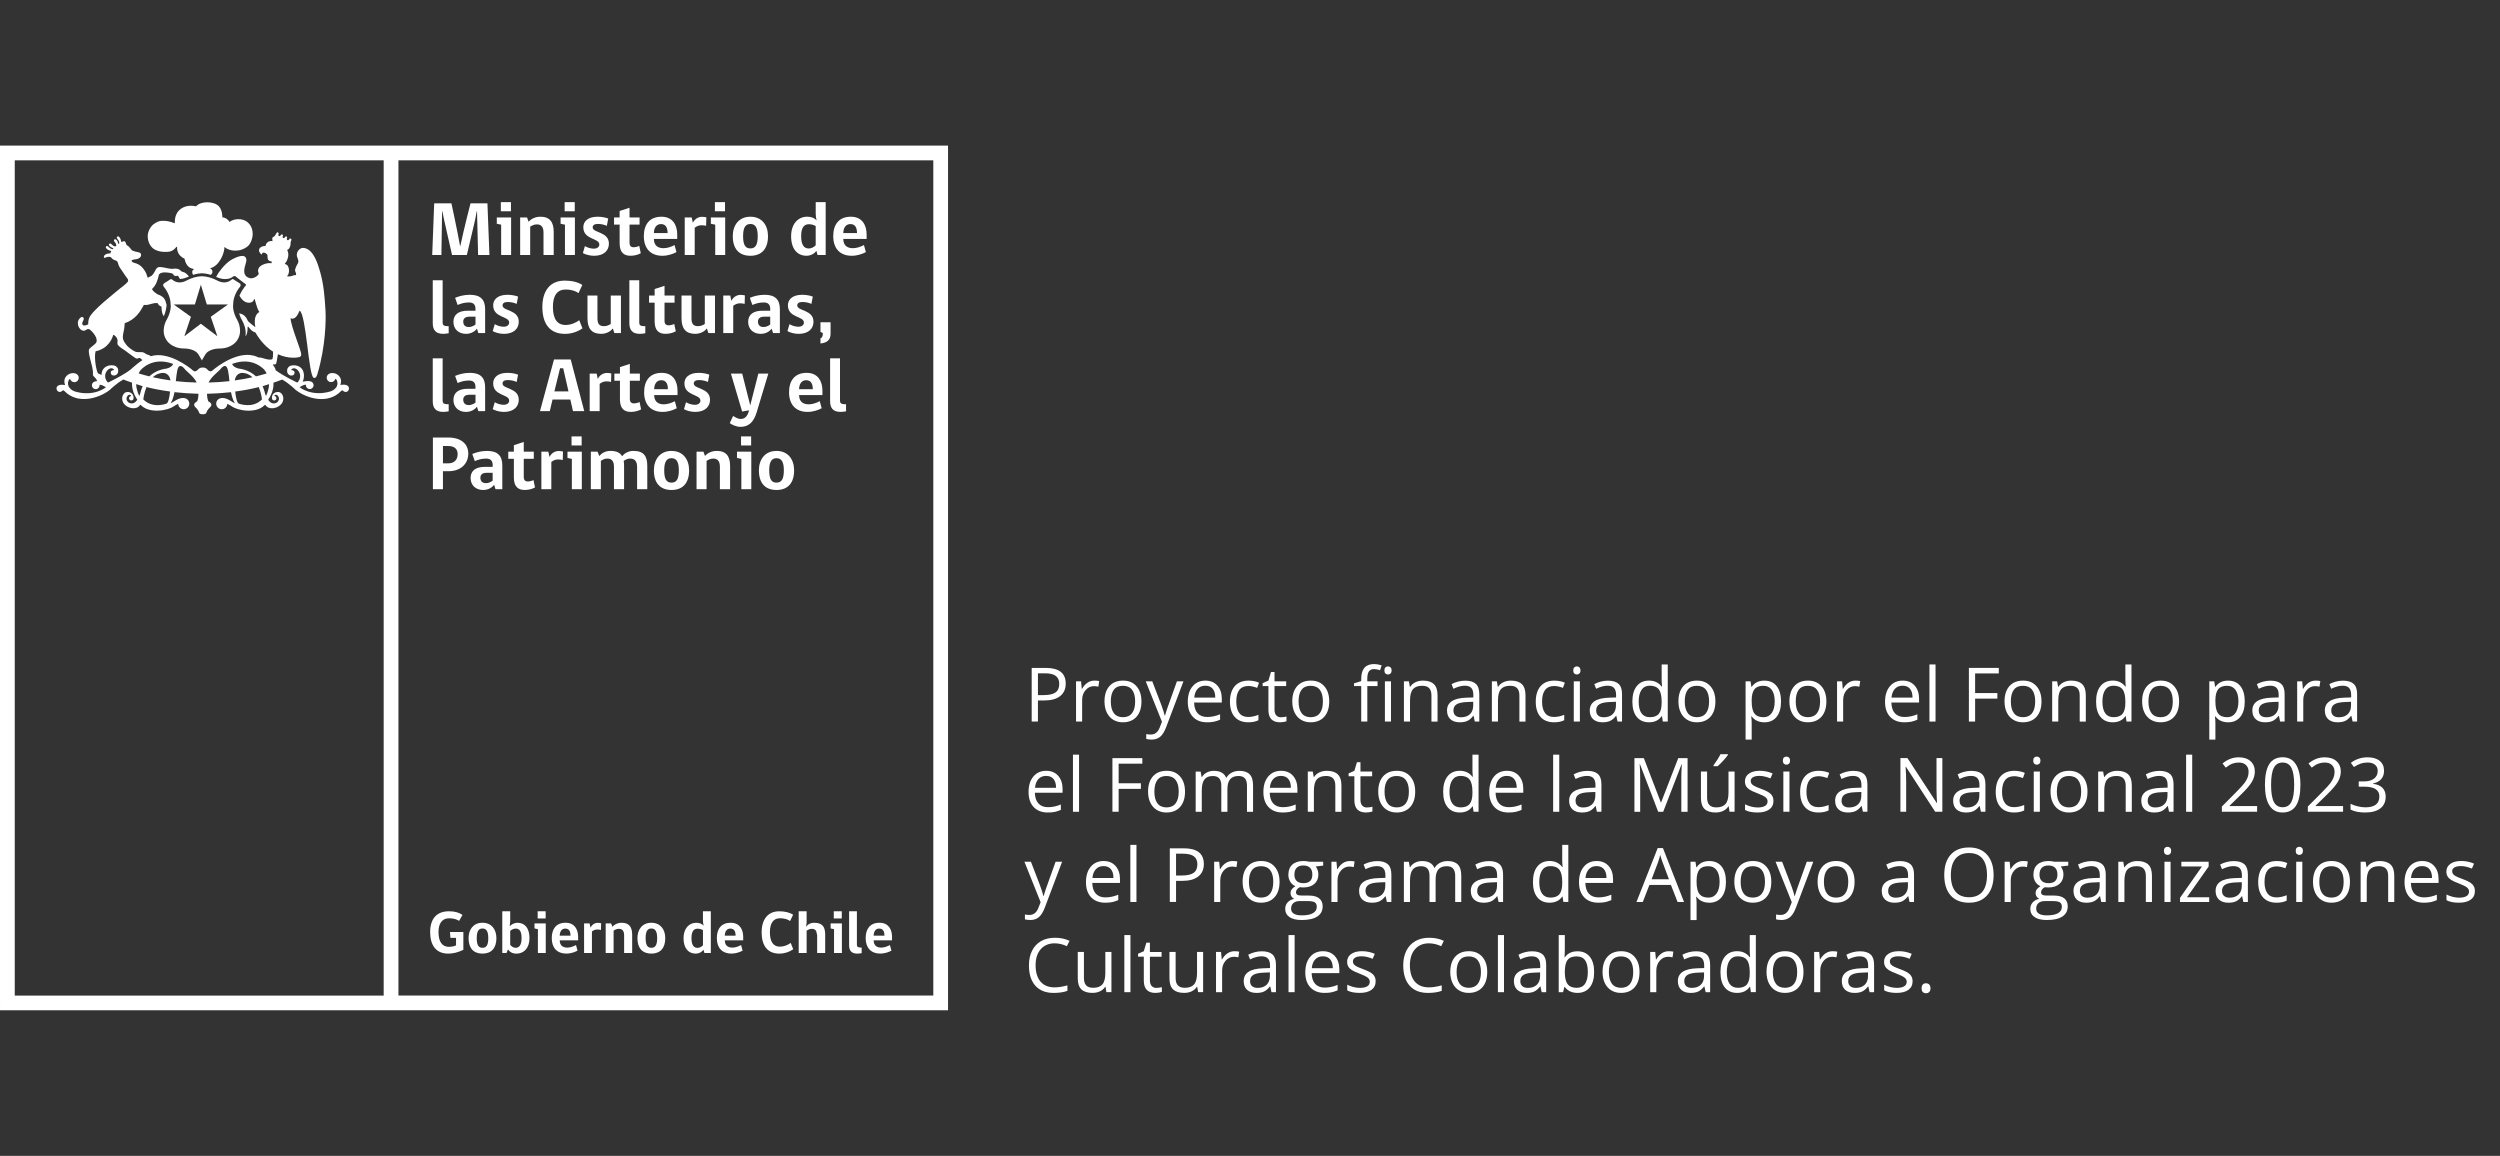 <?xml version="1.0" encoding="UTF-8"?>
<svg id="Layer_1" data-name="Layer 1" xmlns="http://www.w3.org/2000/svg" version="1.1" viewBox="0 0 1689.29 781.05">
  <rect x="0" y="0" width="1689.29" height="781.05" fill="#333333" stroke="none"/>
  <defs>
    <style>
      .cls-1 {
        fill: #fff;
        stroke-width: 0px;
      }
    </style>
  </defs>
  <g>
    <g>
      <g>
        <path class="cls-1" d="M313.1,641.83c-3.72,1.76-6.83,2.54-10.3,2.54-8.26,0-12.14-5.8-12.14-14.55s4.16-14.06,12.79-14.06c4.21,0,6.9,1.02,9.07,2.45l-2.29,4.05c-1.55-1.03-3.88-1.76-6.74-1.76-4.94,0-7.19,3.76-7.19,9.23,0,6.5,2.37,10.06,7.03,10.06,1.8,0,3.51-.37,4.82-.98v-5.07h-3.8l-.29-3.98h9.04v12.06Z"/>
        <path class="cls-1" d="M335.43,633.91c0,6.82-3.44,10.46-9.41,10.46s-9.4-3.6-9.4-10.46c0-5.89,3.27-10.39,9.4-10.39s9.41,4.5,9.41,10.39M329.94,633.91c0-4.82-1.43-6.51-3.92-6.51s-3.88,1.72-3.88,6.51,1.26,6.53,3.88,6.53,3.92-1.75,3.92-6.53"/>
        <path class="cls-1" d="M344.38,625.98c.9-1.22,3.06-2.45,5.31-2.45,4.71,0,8.09,3.36,8.09,10.39s-4.09,10.46-8.75,10.46c-2.86,0-4.53-1.11-5.8-2.83l-.98,2.41h-2.85v-28.19h5.35v6.98l-.37,3.22ZM344.75,638.41c.82,1.1,2.21,2.04,3.64,2.04,2.33,0,4.05-1.71,4.05-6.53s-1.51-6.46-3.97-6.46c-1.35,0-2.81.7-3.72,1.6v9.36Z"/>
        <path class="cls-1" d="M363.47,643.96v-16.1l-2.29-.49v-3.43h7.6v20.02h-5.31ZM363.31,615.77h5.4v4.86h-5.4v-4.86Z"/>
        <path class="cls-1" d="M378.23,635.38c0,3.19,1.8,4.94,5.15,4.94,2.08,0,4.09-.86,5.84-1.72l1.02,3.76c-1.67.9-4.33,2-7.52,2-6.26,0-9.89-3.84-9.89-10.46,0-6.17,2.95-10.38,9.36-10.38,6.05,0,8.46,4.49,8.46,9.53v2.33h-12.43ZM381.94,627.45c-2.65,0-3.72,2.41-3.72,4.78h7.31c0-2.57-.81-4.78-3.6-4.78"/>
        <path class="cls-1" d="M406.07,628.39c-.65-.2-1.55-.32-2.5-.32-1.43,0-2.69.61-3.59,1.35v14.54h-5.31v-20.02h3.72c.2.94.41,1.8.58,2.69h.16c.61-1.43,2.41-3.06,4.77-3.06,1.07,0,1.84.16,2.29.29-.04,1.51-.04,3.02-.12,4.53"/>
        <path class="cls-1" d="M421.73,643.96v-11.89c0-3.02-1.15-4.45-3.59-4.45-1.4,0-2.58.62-3.52,1.23v15.12h-5.35v-20.02h3.68l.82,2.29c1.14-1.35,3.35-2.7,6.34-2.7,5.07,0,7.06,2.99,7.06,8.05v12.38h-5.43Z"/>
        <path class="cls-1" d="M449.53,633.91c0,6.82-3.44,10.46-9.41,10.46s-9.4-3.6-9.4-10.46c0-5.89,3.28-10.39,9.4-10.39s9.41,4.5,9.41,10.39M444.06,633.91c0-4.82-1.44-6.51-3.93-6.51s-3.87,1.72-3.87,6.51,1.26,6.53,3.87,6.53,3.93-1.75,3.93-6.53"/>
        <path class="cls-1" d="M475.5,625.49c-.34-1.15-.51-2.16-.51-3.68v-6.05h5.32v28.19h-4.34l-.61-2.2c-.81,1.22-2.74,2.62-5.31,2.62-4.54,0-8.18-3.27-8.18-10.42,0-6.62,3.76-10.42,8.63-10.42,2.17,0,3.88.74,4.99,1.97M475,628.51c-.81-.49-2.07-.98-3.63-.98-2.53,0-4.13,1.72-4.13,6.38s1.52,6.57,4.06,6.57c1.34,0,2.69-.65,3.71-1.72v-10.26Z"/>
        <path class="cls-1" d="M489.77,635.38c0,3.19,1.8,4.94,5.14,4.94,2.09,0,4.09-.86,5.86-1.72l1.02,3.76c-1.68.9-4.34,2-7.52,2-6.25,0-9.89-3.84-9.89-10.46,0-6.17,2.94-10.38,9.36-10.38,6.05,0,8.46,4.49,8.46,9.53v2.33h-12.42ZM493.48,627.45c-2.66,0-3.72,2.41-3.72,4.78h7.31c0-2.57-.81-4.78-3.6-4.78"/>
        <path class="cls-1" d="M526.53,644.37c-7.77,0-11.89-5.23-11.89-14.42,0-8.47,4.09-14.18,11.89-14.18,3.76,0,7.15.81,9.4,2.33l-2.05,4.25c-1.42-1.06-3.92-1.88-6.79-1.88-4.58,0-6.86,3.4-6.86,9.44,0,6.38,2.28,9.77,6.77,9.77,2.7,0,5.41-1.14,7.29-2.53l1.71,4.29c-2.74,1.88-5.84,2.94-9.47,2.94"/>
        <path class="cls-1" d="M539.69,643.96v-28.19h5.35v7.4c0,1.39-.44,2.77-.52,3.1,1.13-1.39,2.81-2.73,5.66-2.73,5.78,0,7.41,2.99,7.41,8.05v12.38h-5.43v-11.89c0-.53-.08-.94-.29-1.22-.16-2.25-1.31-3.23-3.3-3.23-1.4,0-2.58.62-3.52,1.23v15.12h-5.35Z"/>
        <path class="cls-1" d="M563.57,643.96v-16.1l-2.29-.49v-3.43h7.6v20.02h-5.31ZM563.4,615.77h5.4v4.86h-5.4v-4.86Z"/>
        <path class="cls-1" d="M573.75,638.65v-22.88h5.27v22.6c0,1.68,1.02,1.93,3.22,1.93v3.76s-1.55.32-2.94.32c-4.09,0-5.55-2.16-5.55-5.72"/>
        <path class="cls-1" d="M590.35,635.38c0,3.19,1.8,4.94,5.14,4.94,2.09,0,4.09-.86,5.85-1.72l1.02,3.76c-1.68.9-4.33,2-7.51,2-6.26,0-9.9-3.84-9.9-10.46,0-6.17,2.95-10.38,9.36-10.38,6.05,0,8.46,4.49,8.46,9.53v2.33h-12.42ZM594.07,627.45c-2.66,0-3.72,2.41-3.72,4.78h7.31c0-2.57-.82-4.78-3.6-4.78"/>
        <path class="cls-1" d="M630.64,98.37H0v574.35s.01,9.95.01,9.95h640.6V108.33s-.01-9.95-.01-9.95h-9.95ZM9.95,108.33h249.31v564.4s-249.29,0-249.29,0V108.33ZM630.66,672.72h-361.43V108.33s361.42,0,361.42,0v564.4Z"/>
      </g>
      <g>
        <path class="cls-1" d="M142.41,185.71c.56-.46,1.74-1.47.79-3.38-.45-.9-1.65-.98-1.13-1.09,6.38-1.5,9.78-10.8,9.59-14.37,3.27,3.02,10.63,3.89,15.96-.65,3.45-3.32,5.11-12.04-.79-16.41-3.01-2.23-8.35-2.42-11.7.16-1.06-1.78-2.89-3.05-4.86-3.06-.03-.62.08-4.82-2.41-7.54-3.19-3.47-12.15-3.74-15.4.07-6.44-1.61-14.8,1.36-14.33,11.44-4.52-1.79-7.11-1.81-9.5-1.6-2.25.21-5.25,2.22-6.29,3.6-.48.61-1.01,1.48-1.4,2.22-.73,1.45-1.3,3.35-1.09,5.47.34,3.59,2.1,6.61,4.71,8.04,3.59,1.97,8.15,1.7,9.77,1.44,1.25-.27,2.59-.73,4-2.21.42-.43.72-1.1,1.33-1.11-.02.91-.34,5.74,5.05,8.04.02.23.1.45.16.8,1.7,6.65,6.18,5.83,6.25,6.29-1.98,1.2-1.14,2.95-.67,3.85,3.03-.93,5.27-1.06,5.99-1.06s2.96.13,5.99,1.06Z"/>
        <g>
          <path class="cls-1" d="M157.54,205.79c-.02-6.67,4.48-11.82,4.54-11.89.49-.55.54-1.07.51-1.43-.09-.62-.57-1.03-.67-1.05-1.29-.87-4.17-2.64-4.17-2.64l-.23-.2h-.25c-.31,0-.55.19-.95.49-.8.62-2.28,1.76-4.88,1.76-.46,0-.93-.04-1.43-.11-1.35-.19-3.63-1.35-3.63-1.35-.74-.39-1.67-.79-2.04-.96l-.16-.06c-3.72-1.54-6.88-1.67-7.76-1.67s-4.05.13-7.77,1.67l-.17.06c-.19.09-.54.25-.93.43l-2.26,1.07c-.76.33-1.73.71-2.47.81-.49.07-.96.11-1.43.11-2.59,0-4.07-1.15-4.88-1.76-.4-.3-.64-.49-.94-.49l-.23.02-.13.09s-2.96,1.82-4.18,2.67c-.2.09-.67.48-.76,1.11-.04.35,0,.87.51,1.42.18.22,4.55,5.29,4.54,11.99.11.76.45,4.78-2.98,10.7-.16.3-3.93,7.19.19,13.23.02.06,3.1,5.68,12.11,5.68.74,0,7.39.12,9.68,4.38.1.17,1.17,1.87,1.59,2.71l.52,1.02.51-1.02c.43-.83,1.48-2.51,1.64-2.75,2.25-4.21,8.9-4.33,9.64-4.33,8.88,0,12.06-5.59,12.06-5.59,4.22-6.19.27-13.28.24-13.31-3.42-5.91-3.09-9.94-2.97-10.8ZM154.05,205.73l-11.62,8.33,4.45,13.15-11.16-8.46-11.15,8.46,4.44-13.15-11.62-8.32-.04-.02h14.34l4.03-13.31,4.03,13.31h14.33-.03Z"/>
          <g>
            <path class="cls-1" d="M160.16,187.5c.23.19.51.41.83.66-.31-.24-.6-.47-.83-.66Z"/>
            <path class="cls-1" d="M164.58,190.94c-.45-.34-.97-.73-1.48-1.13.53.41,1.02.78,1.48,1.13h0Z"/>
            <path class="cls-1" d="M161.46,188.54c.46.36.88.68,1.38,1.07-.47-.36-.94-.73-1.38-1.07Z"/>
            <path class="cls-1" d="M235.3,261.03c-1.46-1.77-5.32-.89-5.32-.89,2.08-6.18-3.63-7.83-3.63-7.83-2.04-.54-3.39-.16-4.26.44,0,0-.04.02-.06.04-.02.02-.03.02-.03.04-.15.11-.28.2-.41.33-.51.54-.83,1.27-.83,2.06,0,1.63,1.34,2.97,2.98,2.97.63,0,1.22-.2,1.71-.54.59-.42,1.02-1.05,1.18-1.76.8.51,1.1,1.39,1.1,1.39,1.66,5.27-4.26,7.16-4.26,7.16-13.08,3.93-21.08-2.83-21.08-2.83l2.29-1.22c.79-.35,1.51-.45,2.07-.45-.02.1-.04.25-.04.39,0,1.41,1.17,2.56,2.6,2.56s2.59-1.16,2.59-2.56c-.02-1.07-.53-1.59-.53-1.59-1.53-2.31-6.81-.78-6.81-.78,1.76-4.34.19-7.45.19-7.45-2.44-5.01-8.21-3.44-8.21-3.44-2.01.61-2.43,2.4-2.43,2.4-.78,3.96,2.51,4.3,2.51,4.3,2.37.12,2.39-1.79,2.39-1.79.31-1.85-2.31-1.94-2.31-1.94,2.21-3.88,9.16,2.49,4.61,8.09-.47.56-.91.19-.91.19-8.15-4.03-12.19-6.67-14.17-8.16-.19-2.22-2.13-3.34-1.76-3.93.32-.13,1.47.45,2.12-.52.23-.35.77-3.86,1.2-6.35,7.21,3.29,13.36,2.29,14.6,1.89.63-.26,1.14-.71,1.15-1.66.11-2.75-7-18.89-7.19-24.59,3.36,1.66,5.44-3.52,6.04-5.1,4.52,2.06,6.07,43.96,9.55,45.37,1.74.71,2.42-2.15,2.58-2.67,5.59-18.68,5.78-36.86,5.41-42.96-.56-9.56-1.33-18.11-3.63-25.98-1.41-4.84-4.15-14.73-10.54-16.07-2.99-.63-5.26,2.15-5.21,4.66.05,2.17,1.55,3.22.88,5.35-.8,1.39-1.6,2.91-1.99,4.47-.38,1.55,1,2.19.55,3.85-2.02-.31-3.03,1.47-6.21.66,2.07-.96,2.1-6.87-.44-7.88-.38-.16-.81-.21-.88-.56,0,0,.82-.87,1.23-1.72,1.46-2.99,1.45-5.62.29-7.61,1.05.09,2.15-1.84,2.29-3.38h.02s0-.08,0-.11h0c.02-.41-.05-1.77.56-3.03.2-.41,0-.89-.35-1.07-.36-.17-.84-.01-1.05.4-.63,1.32-2.12.59-1.49-.74.19-.42,0-.88-.36-1.06-.35-.17-.83-.04-1.03.39-.6,1.27-2.06.56-1.46-.71.19-.41,0-.88-.34-1.05-.34-.17-.83-.03-1.04.4-.62,1.31-2.13.58-1.5-.72.2-.44,0-.9-.35-1.08-.35-.15-.83-.02-1.03.4-.67,1.39-1.13,1.97-1.83,2.52-1.41.25-1.04,1.88-.87,2.98-2.64-.57-4.64,1.44-4.72,3.25h-.3c-2.18.05-4.28,1.18-4.11,3.2.08,1.14,1.42,2.57,1.93,2.58.23-.08-.12-1.21,1.02-1.28,1.03-.06,2.58.83,2.77,1.81.23,1.12-.69,3.82,2.87,4.22,0,0-.03.55-.08,1.13-1.28-.09-1.61-.16-2.88.04-2.25.36-5.34,1.63-6.1,3.87-.15.37-.21,1.16-.15,1.69.05.46.47,1.03.42,1.59-.04.27-.52.84-.7,1.01-.94.99-2.68,1.92-4.22,2-1.7.09-3.36-1.01-4.03-1.93-2.27-3.05.67-8.32.62-10.29-.13-5.23-6.74-2.12-9.36-.75-3.12,1.64-5.61,4.28-7.7,6.87-1.15,1.42-2.44,3.21-3.08,4.72-.12.28-.37.33-.64.32,1.34.6,3.7,1.48,5.57,1.51,0,0,3.65.5,6.27-1.68,0,0,.37-.32.9-.32.38,0,.71.16,1,.43.03.04.36.3.75.62.23.19.52.42.83.66.16.12.31.24.48.38.44.34.9.7,1.38,1.07.09.07.17.13.26.2.51.4,1.03.79,1.48,1.13h0c.54.4,1.05.78,1.35.98l.02.02c.05.04.18.17.23.37.01.2-.08.43-.25.65-.01.01-.29.32-.7.85-.87,1.11-2.35,3.29-3.48,5.95,1.23,2.15,3.31,4.71,6.28,4.74,2.37.02,3.35-1.16,3.7-2.69.04.03.17.19.19.2.29-.26,1.59,6.83,3.32,8.75-1.62.75-4.12,3.29-2.76,10.29-1.33-1.07-3.79-2.92-4.96-4.14-.7-1.45-2.08-4.86-6.03-5.19.57,1.76,1.4,3.73,2.67,5.92.02.06,2.44,4.5,1.68,9.54,1.66-1.7,1.4-6.36,1.4-6.36.06-.06.3-.13.37-.16.34-.02,2,3.22,4.87,3.89,3.74,6.39,7.94,10.44,12,13.01-.08,1.54.11,5.23-.88,5.23-3.2.71-6.14-1.45-8.96-1.3-.24-.11-.49-.23-.49-.23-12.11-5.83-28.08,6.69-30.75,9.12-1.4,1.29-3.02-.47-3.02-.47-.96-1.21-2.21-1.75-3.44-1.61-1.22-.14-2.48.4-3.43,1.61,0,0-1.63,1.76-3.03.47-2.52-2.3-16.99-13.51-28.82-9.69-.03-.65-1.63-.97-2.07-1.14-.94-.27-1.76-1.01-2.35-1.3-1.29-.65-3.38-.25-4.85-.42-.57-.09-1.37-.38-1.88-.69-1.9-1.17-4.06-2.59-5.26-4.3-.19-.28-.66-.92-.76-1.03-.59-.74-.88-1.28-1.33-2.51-.65-2.33.36-4.84.7-7.21.25-1.75.2-1.86.35-3.74,7.51-2.58,10.58-8.21,12.33-11.22.17-.23.63-1.19.63-1.19.33.05.67.07,1.03.09,3,.02,5.03-1.66,8.31-1.26,0,.18.44,1.56,2.57,2.44.06,2.15.22,3.93,1.04,5.6.18.29.4.54.57.78,1.41-3.46,1.78-6.16,1.82-7.79-.1-.14-.19-.34-.25-.65-.71-3.66-2.41-4.66-4.02-5.59-.79-.43-1.67-.56-2.42-1.11-1.17-.8-2.41-1.66-3.18-3.16,0,0,.38-.36.79-.88,2.1-2.2,3.15-5.43,3.92-8.97,1.61-2.19,6.06-1.34,7.76-1.03.44.05,1.18.22,1.52.49.48.33.59,1.09,1.25,1.37.7.29,1.5.07,2.35,0,.31.36.48.85.71,1.3,0,0,.23.41.67.88,2.08-.04,4.88-1.14,6.06-1.74-.14-.09-.26-.18-.32-.27-.94-1.19-2.34-2.51-3.66-2.72-1.66-.27-2.01-1.76-3.6-2.08-.4-.11-1.81-.32-2.29-.15-3.52.46-6-.88-9.29-1.11-3.13-.22-3.22,1.91-4.36,3.68-.42.66-.92,1.44-1.44,1.94-.86.83-1.86.86-2.91,1.66l-.48-1.3c-.29-1.08-.69-2.2-1.4-3.26-1.7-2.67-3.63-4.73-7.41-5.6-.72-.29-.83-.34-1.31-.72-.62-.48-.18-1.05,0-1.1,1.07-.62,2.93-.4,4.15-.96,3.01-1.4,1.94-3.95.77-4.16-1.51-.28-4.25-1-4.79-1.32-.73-.46-1.99-2.75-3.19-3.32-1.32-.36-.87-2.52-2.08-2.98-.52-.09-1.3.18-2.15.6-.05-.45-.38-2.9-1.72-3.7-1.01-.58-1.38.32-1.33.91.06.52,1.48,1.24,1.75,3.56-.24.16-.48.29-.73.47-.19-.96-.62-2.43-1.61-3.02-1.01-.58-1.38.32-1.33.9.05.5,1.3,1.15,1.7,3.11-.3.25-.58.5-.86.76-2.02-.56-2.57-1.93-3.07-2.02-.57-.13-1.49.17-1.02,1.23.49,1.07,2.01,1.65,2.93,1.92-.21.22-.38.44-.56.66-2.34-.47-2.92-2-3.44-2.12-.58-.11-1.51.18-1.03,1.23.68,1.49,3.34,2.06,3.59,2.12-.38.63-.63,1.22-.53,1.63-1.82-.21-5.06.77-4.45,2.92.6.44,2.76-1.32,4.74-.34,1.31,2.03,3.4,2.11,3.88,2.49.73.58.85,1.62,1.18,2.57.58,1.75,1.81,3.16,2.84,4.72,1.12,1.7,2.29,3.49,3.47,4.98.14.4.27.83.2,1.46-1.34,2.13-5.35,4.62-6.99,6.16-1.66,1.56-17.36,13.51-19.33,18.72-.43,1.17-.69,2.66-.62,4.22-.96.51-3.06,1.34-3.72.4-1.21-1.68,1.15-2.96.63-4.59-.25-.63-1.16-1.05-1.74-.63-3.91,2.8-1.89,7.77.58,8.9,2.72,1.13,3.11-1.8,5.22-.62.5.29,5.48,4.73,4.65,8.25-.05.18-.24.69-.34.82-1.09,1.35-2.91,2.4-4.15,3.67-2.59,1.64,2.46,11.97,2.04,17.27-.29,2.01,1.68,1.78,2.88,4.93-1.23.04-2.44.34-3.05,1.26,0,0-.52.52-.52,1.59,0,1.41,1.15,2.56,2.58,2.56s2.59-1.16,2.59-2.56c0-.14,0-.28-.03-.39.56,0,1.29.1,2.08.45l2.28,1.22s-8.01,6.76-21.08,2.83c0,0-5.93-1.89-4.27-7.16,0,0,.29-.88,1.1-1.39.16.72.59,1.34,1.17,1.76.49.33,1.07.54,1.71.54,1.63,0,2.96-1.33,2.96-2.97,0-.79-.3-1.52-.82-2.06-.13-.13-.25-.22-.41-.33,0-.02-.02-.02-.02-.02-.05-.04-.06-.05-.06-.05-.89-.61-2.24-.99-4.29-.45,0,0-5.71,1.64-3.63,7.83,0,0-3.85-.88-5.31.89,0,0-.5.56-.46,1.46v.06c.04.36.15.78.41,1.26.4.57,1.07.96,1.84.96.7,0,1.32-.33,1.74-.83,0-.02.01-.02.01-.02.16-.2.63-.47,1.33.25,8.67,9.04,22.81,5.31,30.65-.74,0,0,4.34-4.38,9.19-7.05,1.89.81,3.89,1.41,5.83,2.12-.14,2.81.44,6.84,3.58,11.53,0,0-2.21,4.09-5.95,1.84,0,0-2.76-2.12-.41-4.69,0,0,1.57-1.31,2.25.33-.8.05-1.45.7-1.45,1.52s.67,1.51,1.51,1.51,1.47-.63,1.51-1.43c.07-.61.11-2.19-1.24-3.32,0,0-1.19-1.29-3.44-.93-3.29.51-5.15,7.39,1.35,10.25,0,0,5.11,2.33,7.74-1.48,0,0-.04-.55.95.4,5.41,5.24,17.48,3.72,22.27.16,0,0,1.21-.77,2.54-1.4.06,2.02,1.71,3.67,3.76,3.67s3.75-1.7,3.75-3.77c0-1.85-1.34-3.38-3.1-3.7-.08-.03-2.48-.71-5.98,1.41,0,0-3.7,2.32-3.49,1.96,1.25-1.96,2.02-4.6,2.55-7.43,5.26.58,10.67.96,16.26,1.09-.07,1.63-.29,3.62-.92,5.14,0,0-1.97.82-2.02,2.21,0,0-.22,1.02,1.53,2.43,0,0,1.28,1.42,1.65,2.52,0,0,.1,1.53,2.21,1.53.16,0,.28-.02.4-.04.13.03.27.04.41.04,2.11,0,2.21-1.53,2.21-1.53.37-1.1,1.65-2.52,1.65-2.52,1.75-1.41,1.53-2.43,1.53-2.43-.03-1.39-2.03-2.21-2.03-2.21-.63-1.52-.85-3.51-.92-5.13,5.6-.12,11-.5,16.26-1.08.54,2.82,1.3,5.46,2.55,7.42.22.36-3.48-1.96-3.48-1.96-3.51-2.12-5.92-1.44-6-1.41-1.76.32-3.09,1.85-3.09,3.7,0,2.07,1.68,3.77,3.75,3.77s3.7-1.65,3.75-3.67c1.33.63,2.55,1.4,2.55,1.4,4.78,3.56,16.87,5.08,22.27-.16.98-.95.94-.4.94-.4,2.64,3.81,7.75,1.48,7.75,1.48,6.49-2.85,4.62-9.73,1.35-10.25-2.25-.36-3.45.93-3.45.93-1.34,1.14-1.31,2.71-1.23,3.32.04.79.69,1.43,1.5,1.43s1.52-.67,1.52-1.51-.65-1.47-1.45-1.52c.67-1.64,2.24-.33,2.24-.33,2.35,2.56-.42,4.69-.42,4.69-3.73,2.25-5.94-1.84-5.94-1.84,3.13-4.67,3.72-8.69,3.58-11.5,1.96-.7,3.97-1.31,5.86-2.13,4.84,2.68,9.16,7.04,9.16,7.04,7.84,6.06,21.97,9.79,30.65.74.69-.72,1.17-.45,1.32-.25,0,0,.02,0,.02.02.42.5,1.04.83,1.74.83.76,0,1.42-.39,1.84-.96.27-.48.37-.9.41-1.26v-.06c.04-.9-.46-1.46-.46-1.46ZM73.47,258.3s-.43.38-.9-.19c-4.57-5.6,2.4-11.97,4.62-8.09,0,0-2.62.09-2.33,1.94,0,0,.05,1.91,2.41,1.79,0,0,3.29-.34,2.51-4.3,0,0-.42-1.79-2.44-2.4,0,0-5.75-1.56-8.2,3.44,0,0-.5,1.2-.57,3.02-.67-.54-1.42-.96-2.24-1.09-1.08-1.13-2.96-10.32-1.75-15.04,8.8-1.84,11.52-9.11,11.92-11.17,1.78.59,2.83,2.64,2.91,3.51.14,1.19-.41,2.43.29,3.4,1.03,1.43,3.31,2.73,4.71,3.68.47.31,6.93,5.3,7.76,5.47.92.19,1.49-.49,2.29-.35.29.06.48.27.7.44,0,0,.46.47,1.12.93-1.69,1.12-3.9,2.73-6.82,5.32,0,0-2.23,2.89-15.97,9.69ZM95.1,264.56s-.56,2.41-1,2.94c0,0-1.93-3.46-2.09-7.96,1.46.47,2.9.99,4.39,1.41-.48,1.13-.97,2.25-1.3,3.61ZM112.33,272.77s-9.19,3.61-15.51-2.9c0,0,.45-4.07,2.16-8.33,5.12,1.31,10.45,2.29,15.95,3-.38,3.5-1.14,8.01-2.6,8.22ZM103.24,254.9c1.82-1.71,4.15-2.88,7.11-2.93,0,0,4.1-.05,4.85,5.08-4.47-.63-8.51-1.36-11.96-2.16ZM112.41,249.08c-.5.11-6.53.51-11.53,5.24-2.76-.69-5.25-1.38-7.2-2,.41-.77.81-1.55,1.41-2.3,0,0,7.79-9.45,21.77-4.14.27.09-.61,2.35-4.46,3.2ZM118.81,257.56c.59-5.57,1-10.27,3.02-10.25,0,0,1.46.05,2.45,1.41,1.75,2.43,6.48,5.34,8.64,9.76-5.05-.13-9.83-.43-14.11-.92ZM140.92,258.48c2.16-4.42,6.89-7.33,8.65-9.76.99-1.36,2.45-1.41,2.45-1.41,2.02-.02,2.44,4.68,3.02,10.25-4.28.49-9.06.79-14.11.92ZM156.98,245.88c13.98-5.31,21.76,4.14,21.76,4.14.61.76,1.02,1.54,1.43,2.32-1.95.61-4.43,1.3-7.19,1.99-5.01-4.74-11.04-5.14-11.54-5.25-3.84-.85-4.75-3.1-4.46-3.2ZM163.5,251.97c2.97.05,5.3,1.22,7.12,2.94-3.46.79-7.51,1.52-11.98,2.15.75-5.15,4.86-5.09,4.86-5.09ZM161.52,272.77c-1.46-.22-2.22-4.72-2.6-8.21,5.51-.71,10.84-1.69,15.96-3,1.71,4.25,2.15,8.31,2.15,8.31-6.32,6.5-15.51,2.9-15.51,2.9ZM179.74,267.5c-.43-.52-1-2.94-1-2.94-.34-1.35-.82-2.47-1.3-3.6,1.49-.41,2.93-.92,4.38-1.39-.16,4.48-2.08,7.93-2.08,7.93Z"/>
          </g>
        </g>
      </g>
    </g>
    <g>
      <path class="cls-1" d="M323.06,172.32l-.72-29.5h-.21c-.62,3.73-1.24,6.42-1.71,8.44l-4.97,21.06h-9.99l-4.76-21.06c-.47-2.02-1.09-4.71-1.76-8.44h-.21l-.47,29.5h-6.21l1.35-34.94h11.64s3.83,17.6,5.85,28.88h.16c2.33-11.23,6.88-28.88,6.88-28.88h11.44l1.35,34.94h-7.66Z"/>
      <path class="cls-1" d="M338.64,172.32v-20.5l-2.95-.62v-4.24h9.68v25.36h-6.73ZM338.43,136.6h6.83v6.16h-6.83v-6.16Z"/>
      <path class="cls-1" d="M367.26,172.32v-15.06c0-3.83-1.45-5.64-4.55-5.64-1.76,0-3.26.78-4.45,1.55v19.15h-6.78v-25.36h4.66l1.04,2.9c1.45-1.71,4.24-3.42,8.02-3.42,6.42,0,8.95,3.78,8.95,10.2v15.68h-6.88Z"/>
      <path class="cls-1" d="M381.75,172.32v-20.5l-2.95-.62v-4.24h9.68v25.36h-6.73ZM381.54,136.6h6.83v6.16h-6.83v-6.16Z"/>
      <path class="cls-1" d="M400.48,153.63c0,3.93,10.97,2.74,10.97,11.03,0,4.61-3.42,8.18-9.99,8.18-3.05,0-5.9-.88-7.61-1.86l1.4-4.71c1.19.83,3.68,1.76,6,1.76s3.73-1.24,3.73-2.8c0-4.55-10.82-3.05-10.82-11.7,0-3.73,2.85-7.09,9.68-7.09,2.64,0,5.38.52,7.14,1.24l-.93,4.92c-1.71-.78-3.88-1.29-6.11-1.29s-3.47.88-3.47,2.33Z"/>
      <path class="cls-1" d="M426.15,172.83c-4.5,0-7.45-2.12-7.45-8.49v-12.58h-3.78v-4.81h3.78v-4.4l6.68-2.18v6.57h6.78v4.81h-6.78v12.42c0,1.76.88,2.9,2.69,2.9,1.4,0,2.85-.41,3.88-.93l1.03,4.97c-1.5.88-4.14,1.71-6.83,1.71Z"/>
      <path class="cls-1" d="M441.84,161.45c0,4.04,2.28,6.26,6.52,6.26,2.59,0,5.23-.98,7.45-2.12l1.29,4.76c-2.12,1.14-5.59,2.48-9.58,2.48-7.81,0-12.47-4.86-12.47-13.25,0-7.81,3.78-13.14,11.9-13.14,7.66,0,10.66,5.69,10.66,12.06v2.95h-15.78ZM446.6,151.41c-3.36,0-4.76,3.05-4.76,6.06h9.26c0-3.26-.98-6.06-4.5-6.06Z"/>
      <path class="cls-1" d="M477.13,152.6c-.83-.26-2.02-.41-3.16-.41-1.81,0-3.42.78-4.55,1.71v18.42h-6.73v-25.36h4.71l.72,3.42h.16c.78-1.81,3.05-3.88,6.06-3.88,1.35,0,2.38.21,2.95.36l-.16,5.75Z"/>
      <path class="cls-1" d="M483.29,172.32v-20.5l-2.95-.62v-4.24h9.68v25.36h-6.73ZM483.08,136.6h6.83v6.16h-6.83v-6.16Z"/>
      <path class="cls-1" d="M518.95,159.58c0,8.64-4.35,13.25-11.9,13.25s-11.9-4.55-11.9-13.25c0-7.45,4.14-13.14,11.9-13.14s11.9,5.69,11.9,13.14ZM512.01,159.58c0-6.11-1.81-8.23-4.97-8.23s-4.92,2.17-4.92,8.23,1.6,8.28,4.92,8.28,4.97-2.23,4.97-8.28Z"/>
      <path class="cls-1" d="M551.81,148.92c-.41-1.45-.62-2.74-.62-4.66v-7.66h6.73v35.71h-5.49l-.78-2.8c-1.03,1.55-3.47,3.31-6.73,3.31-5.74,0-10.35-4.14-10.35-13.2,0-8.38,4.76-13.2,10.92-13.2,2.74,0,4.92.93,6.31,2.48ZM551.19,152.75c-1.04-.62-2.64-1.24-4.61-1.24-3.21,0-5.23,2.17-5.23,8.07s1.91,8.33,5.12,8.33c1.71,0,3.42-.83,4.71-2.17v-12.99Z"/>
      <path class="cls-1" d="M569.82,161.45c0,4.04,2.28,6.26,6.52,6.26,2.59,0,5.23-.98,7.45-2.12l1.29,4.76c-2.12,1.14-5.59,2.48-9.58,2.48-7.81,0-12.47-4.86-12.47-13.25,0-7.81,3.78-13.14,11.9-13.14,7.66,0,10.66,5.69,10.66,12.06v2.95h-15.79ZM574.59,151.41c-3.37,0-4.76,3.05-4.76,6.06h9.26c0-3.26-.98-6.06-4.5-6.06Z"/>
      <path class="cls-1" d="M292.42,218.34v-28.98h6.68v28.62c0,2.12,1.29,2.43,4.09,2.43v4.76s-1.97.41-3.73.41c-5.18,0-7.04-2.74-7.04-7.24Z"/>
      <path class="cls-1" d="M323.21,225.07l-.93-3c-1.29,1.76-3.83,3.52-7.4,3.52-5.07,0-8.49-3.26-8.49-8.13s3.47-7.5,9.57-7.5h5.33v-1.29c0-3.26-1.86-4.3-4.45-4.3-3,0-5.54.78-7.61,1.71l-1.71-4.82c2.54-1.09,6-2.07,9.99-2.07,7.19,0,10.3,3.31,10.3,9.78v16.1h-4.61ZM321.3,213.99h-4.19c-2.8,0-4.09,1.35-4.09,3.26,0,2.33,1.24,3.73,3.78,3.73,1.61,0,3.26-.72,4.5-1.71v-5.28Z"/>
      <path class="cls-1" d="M339.57,206.38c0,3.93,10.97,2.74,10.97,11.03,0,4.61-3.42,8.18-9.99,8.18-3.05,0-5.9-.88-7.61-1.86l1.4-4.71c1.19.83,3.67,1.76,6,1.76s3.73-1.24,3.73-2.8c0-4.55-10.82-3.05-10.82-11.7,0-3.73,2.85-7.09,9.68-7.09,2.64,0,5.38.52,7.14,1.24l-.93,4.92c-1.71-.78-3.88-1.29-6.11-1.29s-3.47.88-3.47,2.33Z"/>
      <path class="cls-1" d="M381.59,225.58c-9.83,0-15.11-6.52-15.11-18.17,0-10.87,5.23-17.8,15.11-17.8,4.76,0,9.06,1.03,11.9,2.95l-2.59,5.49c-1.81-1.4-4.97-2.43-8.59-2.43-5.8,0-8.7,4.09-8.7,11.75,0,8.08,2.9,12.22,8.59,12.22,3.42,0,6.83-1.45,9.21-3.21l2.17,5.49c-3.47,2.38-7.4,3.73-12.01,3.73Z"/>
      <path class="cls-1" d="M415.13,225.07l-1.03-3.11c-1.19,1.55-3.88,3.62-7.92,3.62-6.31,0-9.21-3.52-9.21-10.51v-15.37h6.73v15.42c0,3.88,1.4,5.28,4.45,5.28,1.76,0,3.36-.67,4.55-1.5v-19.2h6.88v25.36h-4.45Z"/>
      <path class="cls-1" d="M425.27,218.34v-28.98h6.68v28.62c0,2.12,1.29,2.43,4.09,2.43v4.76s-1.97.41-3.73.41c-5.18,0-7.04-2.74-7.04-7.24Z"/>
      <path class="cls-1" d="M449.8,225.58c-4.5,0-7.45-2.12-7.45-8.49v-12.58h-3.78v-4.81h3.78v-4.4l6.68-2.18v6.57h6.78v4.81h-6.78v12.42c0,1.76.88,2.9,2.69,2.9,1.4,0,2.85-.41,3.88-.93l1.04,4.97c-1.5.88-4.14,1.71-6.83,1.71Z"/>
      <path class="cls-1" d="M478.68,225.07l-1.03-3.11c-1.19,1.55-3.88,3.62-7.92,3.62-6.31,0-9.21-3.52-9.21-10.51v-15.37h6.73v15.42c0,3.88,1.4,5.28,4.45,5.28,1.76,0,3.36-.67,4.55-1.5v-19.2h6.88v25.36h-4.45Z"/>
      <path class="cls-1" d="M503.16,205.35c-.83-.26-2.02-.41-3.16-.41-1.81,0-3.42.78-4.55,1.71v18.42h-6.73v-25.36h4.71l.73,3.42h.16c.78-1.81,3.05-3.88,6.06-3.88,1.35,0,2.38.21,2.95.36l-.16,5.75Z"/>
      <path class="cls-1" d="M522.36,225.07l-.93-3c-1.29,1.76-3.83,3.52-7.4,3.52-5.07,0-8.49-3.26-8.49-8.13s3.47-7.5,9.58-7.5h5.33v-1.29c0-3.26-1.86-4.3-4.45-4.3-3,0-5.54.78-7.61,1.71l-1.71-4.82c2.54-1.09,6-2.07,9.99-2.07,7.19,0,10.3,3.31,10.3,9.78v16.1h-4.61ZM520.45,213.99h-4.19c-2.8,0-4.09,1.35-4.09,3.26,0,2.33,1.24,3.73,3.78,3.73,1.6,0,3.26-.72,4.5-1.71v-5.28Z"/>
      <path class="cls-1" d="M538.72,206.38c0,3.93,10.97,2.74,10.97,11.03,0,4.61-3.42,8.18-9.99,8.18-3.05,0-5.9-.88-7.61-1.86l1.4-4.71c1.19.83,3.68,1.76,6,1.76s3.73-1.24,3.73-2.8c0-4.55-10.82-3.05-10.82-11.7,0-3.73,2.85-7.09,9.68-7.09,2.64,0,5.38.52,7.14,1.24l-.93,4.92c-1.71-.78-3.88-1.29-6.11-1.29s-3.47.88-3.47,2.33Z"/>
      <path class="cls-1" d="M554.4,217.77h6.83v7.71c0,4.35-2.48,6.16-6.83,6.62v-3.52c.93-.21,1.61-1.09,1.61-3.52l-1.61-.78v-6.52Z"/>
      <path class="cls-1" d="M292.42,271.09v-28.98h6.68v28.62c0,2.12,1.29,2.43,4.09,2.43v4.76s-1.97.41-3.73.41c-5.18,0-7.04-2.74-7.04-7.24Z"/>
      <path class="cls-1" d="M323.21,277.82l-.93-3c-1.29,1.76-3.83,3.52-7.4,3.52-5.07,0-8.49-3.26-8.49-8.13s3.47-7.5,9.57-7.5h5.33v-1.29c0-3.26-1.86-4.3-4.45-4.3-3,0-5.54.78-7.61,1.71l-1.71-4.82c2.54-1.09,6-2.07,9.99-2.07,7.19,0,10.3,3.31,10.3,9.78v16.1h-4.61ZM321.3,266.74h-4.19c-2.8,0-4.09,1.35-4.09,3.26,0,2.33,1.24,3.73,3.78,3.73,1.61,0,3.26-.72,4.5-1.71v-5.28Z"/>
      <path class="cls-1" d="M339.57,259.13c0,3.93,10.97,2.74,10.97,11.03,0,4.61-3.42,8.18-9.99,8.18-3.05,0-5.9-.88-7.61-1.86l1.4-4.71c1.19.83,3.67,1.76,6,1.76s3.73-1.24,3.73-2.8c0-4.55-10.82-3.05-10.82-11.7,0-3.73,2.85-7.09,9.68-7.09,2.64,0,5.38.52,7.14,1.24l-.93,4.92c-1.71-.78-3.88-1.29-6.11-1.29s-3.47.88-3.47,2.33Z"/>
      <path class="cls-1" d="M371.5,277.82h-6.62l9.47-34.94h11.28l9.16,34.94h-7.61l-1.81-7.87h-12.01l-1.86,7.87ZM378.44,248.83l-3.83,15.63h9.52l-3.57-15.63h-2.12Z"/>
      <path class="cls-1" d="M412.9,258.1c-.83-.26-2.02-.41-3.16-.41-1.81,0-3.42.78-4.55,1.71v18.42h-6.73v-25.36h4.71l.73,3.42h.16c.78-1.81,3.05-3.88,6.06-3.88,1.35,0,2.38.21,2.95.36l-.16,5.75Z"/>
      <path class="cls-1" d="M426.36,278.34c-4.5,0-7.45-2.12-7.45-8.49v-12.58h-3.78v-4.81h3.78v-4.4l6.68-2.18v6.57h6.78v4.81h-6.78v12.42c0,1.76.88,2.9,2.69,2.9,1.4,0,2.85-.41,3.88-.93l1.04,4.97c-1.5.88-4.14,1.71-6.83,1.71Z"/>
      <path class="cls-1" d="M442.04,266.95c0,4.04,2.28,6.26,6.52,6.26,2.59,0,5.23-.98,7.45-2.12l1.29,4.76c-2.12,1.14-5.59,2.48-9.58,2.48-7.81,0-12.47-4.86-12.47-13.25,0-7.81,3.78-13.14,11.9-13.14,7.66,0,10.66,5.69,10.66,12.06v2.95h-15.79ZM446.8,256.91c-3.36,0-4.76,3.05-4.76,6.06h9.26c0-3.26-.98-6.06-4.5-6.06Z"/>
      <path class="cls-1" d="M468.8,259.13c0,3.93,10.97,2.74,10.97,11.03,0,4.61-3.42,8.18-9.99,8.18-3.05,0-5.9-.88-7.61-1.86l1.4-4.71c1.19.83,3.67,1.76,6,1.76s3.73-1.24,3.73-2.8c0-4.55-10.82-3.05-10.82-11.7,0-3.73,2.85-7.09,9.68-7.09,2.64,0,5.38.52,7.14,1.24l-.93,4.92c-1.71-.78-3.88-1.29-6.11-1.29s-3.47.88-3.47,2.33Z"/>
      <path class="cls-1" d="M506.17,277.25l-4.71.83-7.56-25.62h7.61l5.38,21.27h.1l5.44-21.27h6.73l-7.81,25.98c-2.18,7.3-5.85,9.99-11.08,9.99-2.85,0-6.06-1.6-7.14-2.53l2.12-4.61h.62c.21.16,2.33,1.81,4.71,1.81,2.69,0,4.45-1.86,5.38-5.12l.21-.73Z"/>
      <path class="cls-1" d="M539.96,266.95c0,4.04,2.28,6.26,6.52,6.26,2.59,0,5.23-.98,7.45-2.12l1.29,4.76c-2.12,1.14-5.59,2.48-9.58,2.48-7.81,0-12.47-4.86-12.47-13.25,0-7.81,3.78-13.14,11.9-13.14,7.66,0,10.66,5.69,10.66,12.06v2.95h-15.79ZM544.72,256.91c-3.36,0-4.76,3.05-4.76,6.06h9.26c0-3.26-.98-6.06-4.5-6.06Z"/>
      <path class="cls-1" d="M560.92,271.09v-28.98h6.68v28.62c0,2.12,1.29,2.43,4.09,2.43v4.76s-1.97.41-3.73.41c-5.18,0-7.04-2.74-7.04-7.24Z"/>
      <path class="cls-1" d="M303.13,318.41h-3.83v12.16h-6.78v-34.94h10.61c7.14,0,13.3,3.42,13.3,10.92,0,6.73-5.07,11.85-13.3,11.85ZM302.98,301.38h-3.67v11.7h3.67c3.98,0,6.26-2.43,6.26-6.26,0-3.57-2.38-5.43-6.26-5.43Z"/>
      <path class="cls-1" d="M334.81,330.57l-.93-3c-1.29,1.76-3.83,3.52-7.4,3.52-5.07,0-8.49-3.26-8.49-8.13s3.47-7.5,9.58-7.5h5.33v-1.29c0-3.26-1.86-4.3-4.45-4.3-3,0-5.54.78-7.61,1.71l-1.71-4.82c2.54-1.09,6-2.07,9.99-2.07,7.19,0,10.3,3.31,10.3,9.78v16.1h-4.61ZM332.89,319.49h-4.19c-2.8,0-4.09,1.35-4.09,3.26,0,2.33,1.24,3.73,3.78,3.73,1.6,0,3.26-.72,4.5-1.71v-5.28Z"/>
      <path class="cls-1" d="M354.68,331.09c-4.5,0-7.45-2.12-7.45-8.49v-12.58h-3.78v-4.81h3.78v-4.4l6.68-2.18v6.57h6.78v4.81h-6.78v12.42c0,1.76.88,2.9,2.69,2.9,1.4,0,2.85-.41,3.88-.93l1.03,4.97c-1.5.88-4.14,1.71-6.83,1.71Z"/>
      <path class="cls-1" d="M380.25,310.85c-.83-.26-2.02-.41-3.16-.41-1.81,0-3.42.78-4.55,1.71v18.42h-6.73v-25.36h4.71l.73,3.42h.16c.78-1.81,3.05-3.88,6.06-3.88,1.35,0,2.38.21,2.95.36l-.16,5.75Z"/>
      <path class="cls-1" d="M386.41,330.57v-20.5l-2.95-.62v-4.24h9.68v25.36h-6.73ZM386.2,294.86h6.83v6.16h-6.83v-6.16Z"/>
      <path class="cls-1" d="M421.7,314.89v15.68h-6.83v-15.06c0-3.83-1.4-5.64-4.55-5.64-1.76,0-3.11.78-4.3,1.55v19.15h-6.78v-25.36h4.55l1.14,2.95c1.45-1.76,3.93-3.47,7.5-3.47,4.14,0,6.62,1.24,7.92,3.57,1.5-1.81,4.14-3.57,7.66-3.57,7.24,0,9.37,3.78,9.37,10.2v15.68h-6.88v-15.06c0-3.83-1.61-5.64-4.76-5.64-1.66,0-3.16.78-4.3,1.55.21,1.03.26,2.23.26,3.47Z"/>
      <path class="cls-1" d="M465.64,317.84c0,8.64-4.35,13.25-11.9,13.25s-11.9-4.55-11.9-13.25c0-7.45,4.14-13.14,11.9-13.14s11.9,5.69,11.9,13.14ZM458.71,317.84c0-6.11-1.81-8.23-4.97-8.23s-4.92,2.17-4.92,8.23,1.6,8.28,4.92,8.28,4.97-2.23,4.97-8.28Z"/>
      <path class="cls-1" d="M486.45,330.57v-15.06c0-3.83-1.45-5.64-4.55-5.64-1.76,0-3.26.78-4.45,1.55v19.15h-6.78v-25.36h4.66l1.04,2.9c1.45-1.71,4.24-3.42,8.02-3.42,6.42,0,8.95,3.78,8.95,10.2v15.68h-6.88Z"/>
      <path class="cls-1" d="M500.94,330.57v-20.5l-2.95-.62v-4.24h9.68v25.36h-6.73ZM500.73,294.86h6.83v6.16h-6.83v-6.16Z"/>
      <path class="cls-1" d="M536.6,317.84c0,8.64-4.35,13.25-11.9,13.25s-11.9-4.55-11.9-13.25c0-7.45,4.14-13.14,11.9-13.14s11.9,5.69,11.9,13.14ZM529.66,317.84c0-6.11-1.81-8.23-4.97-8.23s-4.92,2.17-4.92,8.23,1.6,8.28,4.92,8.28,4.97-2.23,4.97-8.28Z"/>
    </g>
  </g>
  <g>
    <path class="cls-1" d="M720.13,461.88c0,3.67-1.25,6.49-3.76,8.47s-6.09,2.96-10.75,2.96h-4.27v14.26h-4.22v-36.26h9.4c9.06,0,13.59,3.52,13.59,10.57ZM701.36,469.69h3.79c3.74,0,6.44-.6,8.11-1.81,1.67-1.21,2.5-3.14,2.5-5.8,0-2.4-.79-4.18-2.36-5.36-1.57-1.17-4.02-1.76-7.34-1.76h-4.71v14.73Z"/>
    <path class="cls-1" d="M739.5,459.89c1.21,0,2.29.1,3.25.3l-.57,3.82c-1.12-.25-2.12-.37-2.98-.37-2.2,0-4.08.89-5.64,2.68s-2.34,4.01-2.34,6.67v14.58h-4.12v-27.18h3.4l.47,5.04h.2c1.01-1.77,2.22-3.13,3.65-4.09,1.42-.96,2.98-1.44,4.69-1.44Z"/>
    <path class="cls-1" d="M771.3,473.96c0,4.43-1.12,7.89-3.35,10.38-2.23,2.49-5.32,3.73-9.25,3.73-2.43,0-4.59-.57-6.47-1.71-1.88-1.14-3.34-2.78-4.37-4.91s-1.54-4.63-1.54-7.49c0-4.43,1.11-7.88,3.32-10.35s5.29-3.71,9.23-3.71,6.82,1.27,9.06,3.79c2.24,2.53,3.36,5.95,3.36,10.27ZM750.59,473.96c0,3.47.69,6.12,2.08,7.94,1.39,1.82,3.43,2.73,6.13,2.73s4.74-.91,6.14-2.72c1.4-1.81,2.1-4.46,2.1-7.95s-.7-6.08-2.1-7.87c-1.4-1.79-3.46-2.69-6.19-2.69s-4.73.88-6.1,2.65c-1.37,1.77-2.06,4.41-2.06,7.91Z"/>
    <path class="cls-1" d="M774.2,460.39h4.41l5.95,15.5c1.31,3.54,2.12,6.09,2.43,7.66h.2c.21-.84.67-2.29,1.35-4.33s2.93-8.32,6.73-18.84h4.41l-11.68,30.95c-1.16,3.06-2.51,5.23-4.05,6.51-1.55,1.28-3.44,1.92-5.69,1.92-1.26,0-2.5-.14-3.72-.42v-3.3c.91.2,1.93.3,3.05.3,2.83,0,4.84-1.59,6.05-4.76l1.51-3.87-10.96-27.33Z"/>
    <path class="cls-1" d="M815.59,488.07c-4.02,0-7.19-1.22-9.51-3.67-2.32-2.45-3.48-5.84-3.48-10.19s1.08-7.86,3.24-10.44c2.16-2.58,5.06-3.87,8.69-3.87,3.41,0,6.1,1.12,8.08,3.36,1.98,2.24,2.98,5.2,2.98,8.87v2.6h-18.72c.08,3.19.89,5.61,2.42,7.27,1.53,1.65,3.68,2.48,6.46,2.48,2.93,0,5.82-.61,8.68-1.83v3.67c-1.46.63-2.83,1.08-4.13,1.35-1.3.27-2.86.41-4.7.41ZM814.48,463.34c-2.18,0-3.92.71-5.22,2.13-1.3,1.42-2.06,3.39-2.29,5.9h14.21c0-2.6-.58-4.58-1.74-5.96-1.16-1.38-2.81-2.07-4.96-2.07Z"/>
    <path class="cls-1" d="M843.47,488.07c-3.94,0-6.98-1.21-9.14-3.63-2.16-2.42-3.24-5.85-3.24-10.28s1.1-8.06,3.29-10.54,5.31-3.72,9.36-3.72c1.31,0,2.61.14,3.92.42,1.31.28,2.33.61,3.08.99l-1.26,3.5c-.91-.36-1.9-.67-2.98-.91-1.08-.24-2.03-.36-2.85-.36-5.52,0-8.28,3.52-8.28,10.56,0,3.34.67,5.9,2.02,7.69,1.35,1.79,3.34,2.68,5.99,2.68,2.27,0,4.59-.49,6.97-1.46v3.65c-1.82.94-4.11,1.41-6.87,1.41Z"/>
    <path class="cls-1" d="M865.57,484.67c.73,0,1.43-.05,2.11-.16.68-.11,1.22-.22,1.61-.33v3.15c-.45.21-1.1.39-1.97.53-.87.14-1.65.21-2.34.21-5.26,0-7.89-2.77-7.89-8.31v-16.17h-3.89v-1.98l3.89-1.71,1.74-5.8h2.38v6.3h7.89v3.2h-7.89v16c0,1.64.39,2.89,1.17,3.77.78.88,1.84,1.31,3.2,1.31Z"/>
    <path class="cls-1" d="M898.18,473.96c0,4.43-1.12,7.89-3.35,10.38s-5.32,3.73-9.25,3.73c-2.43,0-4.59-.57-6.47-1.71-1.88-1.14-3.34-2.78-4.36-4.91s-1.54-4.63-1.54-7.49c0-4.43,1.11-7.88,3.32-10.35s5.29-3.71,9.23-3.71,6.82,1.27,9.07,3.79c2.24,2.53,3.36,5.95,3.36,10.27ZM877.47,473.96c0,3.47.69,6.12,2.08,7.94,1.39,1.82,3.43,2.73,6.12,2.73s4.74-.91,6.14-2.72,2.1-4.46,2.1-7.95-.7-6.08-2.1-7.87-3.46-2.69-6.19-2.69-4.73.88-6.1,2.65c-1.37,1.77-2.06,4.41-2.06,7.91Z"/>
    <path class="cls-1" d="M930.84,463.59h-6.92v23.98h-4.12v-23.98h-4.86v-1.86l4.86-1.49v-1.51c0-6.68,2.92-10.02,8.75-10.02,1.44,0,3.12.29,5.06.87l-1.07,3.3c-1.59-.51-2.94-.77-4.07-.77-1.55,0-2.7.52-3.45,1.55s-1.12,2.69-1.12,4.97v1.76h6.92v3.2ZM935.46,453.02c0-.94.23-1.63.69-2.07.46-.44,1.04-.66,1.74-.66s1.23.22,1.71.67c.48.45.72,1.13.72,2.06s-.24,1.62-.72,2.07c-.48.45-1.05.68-1.71.68-.69,0-1.27-.23-1.74-.68s-.69-1.15-.69-2.07ZM939.92,487.57h-4.12v-27.18h4.12v27.18Z"/>
    <path class="cls-1" d="M967.25,487.57v-17.58c0-2.22-.5-3.87-1.51-4.96-1.01-1.09-2.59-1.64-4.74-1.64-2.84,0-4.93.77-6.25,2.31-1.32,1.54-1.98,4.08-1.98,7.61v14.26h-4.12v-27.18h3.35l.67,3.72h.2c.84-1.34,2.03-2.38,3.55-3.11,1.52-.74,3.22-1.1,5.08-1.1,3.27,0,5.74.79,7.39,2.37,1.65,1.58,2.48,4.1,2.48,7.58v17.73h-4.12Z"/>
    <path class="cls-1" d="M996.54,487.57l-.82-3.87h-.2c-1.36,1.7-2.71,2.86-4.06,3.46s-3.03.91-5.05.91c-2.7,0-4.81-.69-6.34-2.08-1.53-1.39-2.29-3.36-2.29-5.93,0-5.49,4.39-8.37,13.17-8.63l4.61-.15v-1.69c0-2.13-.46-3.71-1.38-4.72-.92-1.02-2.38-1.53-4.4-1.53-2.27,0-4.83.7-7.69,2.08l-1.26-3.15c1.34-.73,2.81-1.3,4.4-1.71,1.6-.41,3.2-.62,4.8-.62,3.24,0,5.64.72,7.21,2.16s2.34,3.74,2.34,6.92v18.55h-3.05ZM987.24,484.67c2.56,0,4.58-.7,6.04-2.11,1.46-1.41,2.2-3.37,2.2-5.9v-2.46l-4.12.17c-3.27.12-5.63.62-7.08,1.53-1.45.9-2.17,2.3-2.17,4.2,0,1.49.45,2.62,1.35,3.4s2.16,1.17,3.78,1.17Z"/>
    <path class="cls-1" d="M1026.68,487.57v-17.58c0-2.22-.5-3.87-1.51-4.96-1.01-1.09-2.59-1.64-4.74-1.64-2.84,0-4.93.77-6.25,2.31-1.32,1.54-1.98,4.08-1.98,7.61v14.26h-4.12v-27.18h3.35l.67,3.72h.2c.84-1.34,2.03-2.38,3.55-3.11,1.52-.74,3.22-1.1,5.08-1.1,3.27,0,5.74.79,7.39,2.37,1.65,1.58,2.48,4.1,2.48,7.58v17.73h-4.12Z"/>
    <path class="cls-1" d="M1050.11,488.07c-3.93,0-6.98-1.21-9.14-3.63-2.16-2.42-3.24-5.85-3.24-10.28s1.09-8.06,3.29-10.54c2.19-2.48,5.31-3.72,9.36-3.72,1.31,0,2.61.14,3.92.42,1.31.28,2.33.61,3.08.99l-1.27,3.5c-.91-.36-1.9-.67-2.98-.91-1.08-.24-2.03-.36-2.85-.36-5.52,0-8.28,3.52-8.28,10.56,0,3.34.67,5.9,2.02,7.69,1.35,1.79,3.34,2.68,5.99,2.68,2.26,0,4.59-.49,6.97-1.46v3.65c-1.82.94-4.11,1.41-6.87,1.41Z"/>
    <path class="cls-1" d="M1063.08,453.02c0-.94.23-1.63.69-2.07.46-.44,1.04-.66,1.74-.66s1.23.22,1.71.67c.48.45.72,1.13.72,2.06s-.24,1.62-.72,2.07-1.05.68-1.71.68c-.69,0-1.27-.23-1.74-.68s-.69-1.15-.69-2.07ZM1067.55,487.57h-4.12v-27.18h4.12v27.18Z"/>
    <path class="cls-1" d="M1092.99,487.57l-.82-3.87h-.2c-1.36,1.7-2.71,2.86-4.06,3.46s-3.03.91-5.05.91c-2.7,0-4.81-.69-6.34-2.08-1.53-1.39-2.29-3.36-2.29-5.93,0-5.49,4.39-8.37,13.17-8.63l4.61-.15v-1.69c0-2.13-.46-3.71-1.38-4.72-.92-1.02-2.38-1.53-4.4-1.53-2.27,0-4.83.7-7.69,2.08l-1.26-3.15c1.34-.73,2.81-1.3,4.4-1.71,1.6-.41,3.2-.62,4.8-.62,3.24,0,5.64.72,7.21,2.16s2.34,3.74,2.34,6.92v18.55h-3.05ZM1083.69,484.67c2.56,0,4.58-.7,6.04-2.11,1.46-1.41,2.2-3.37,2.2-5.9v-2.46l-4.12.17c-3.27.12-5.63.62-7.08,1.53-1.45.9-2.17,2.3-2.17,4.2,0,1.49.45,2.62,1.35,3.4s2.16,1.17,3.78,1.17Z"/>
    <path class="cls-1" d="M1123.03,483.93h-.22c-1.9,2.76-4.75,4.14-8.53,4.14-3.56,0-6.32-1.22-8.3-3.65-1.98-2.43-2.96-5.89-2.96-10.37s.99-7.96,2.98-10.44,4.75-3.72,8.28-3.72,6.51,1.34,8.48,4.02h.32l-.17-1.96-.1-1.91v-11.06h4.12v38.59h-3.35l-.54-3.65ZM1114.79,484.62c2.81,0,4.85-.76,6.11-2.29,1.26-1.53,1.9-4,1.9-7.4v-.87c0-3.85-.64-6.6-1.92-8.25-1.28-1.64-3.33-2.47-6.14-2.47-2.41,0-4.26.94-5.54,2.82-1.28,1.88-1.92,4.53-1.92,7.95s.64,6.09,1.91,7.86c1.27,1.77,3.14,2.65,5.61,2.65Z"/>
    <path class="cls-1" d="M1159.12,473.96c0,4.43-1.12,7.89-3.35,10.38-2.23,2.49-5.32,3.73-9.25,3.73-2.43,0-4.59-.57-6.47-1.71-1.88-1.14-3.34-2.78-4.37-4.91s-1.54-4.63-1.54-7.49c0-4.43,1.11-7.88,3.32-10.35,2.21-2.47,5.29-3.71,9.23-3.71s6.82,1.27,9.07,3.79c2.24,2.53,3.36,5.95,3.36,10.27ZM1138.41,473.96c0,3.47.69,6.12,2.08,7.94,1.39,1.82,3.43,2.73,6.13,2.73s4.74-.91,6.14-2.72c1.4-1.81,2.1-4.46,2.1-7.95s-.7-6.08-2.1-7.87c-1.4-1.79-3.46-2.69-6.19-2.69s-4.73.88-6.1,2.65c-1.37,1.77-2.06,4.41-2.06,7.91Z"/>
    <path class="cls-1" d="M1192.17,488.07c-1.77,0-3.39-.33-4.85-.98-1.46-.65-2.69-1.66-3.68-3.01h-.3c.2,1.59.3,3.09.3,4.51v11.19h-4.12v-39.38h3.35l.57,3.72h.2c1.06-1.49,2.29-2.56,3.7-3.22,1.41-.66,3.02-.99,4.84-.99,3.6,0,6.39,1.23,8.35,3.7,1.96,2.46,2.94,5.92,2.94,10.37s-1,7.93-2.99,10.4-4.76,3.71-8.3,3.71ZM1191.58,463.39c-2.78,0-4.79.77-6.03,2.31s-1.88,3.99-1.91,7.34v.92c0,3.82.64,6.55,1.91,8.2s3.32,2.47,6.13,2.47c2.35,0,4.19-.95,5.52-2.85,1.33-1.9,2-4.52,2-7.86s-.67-5.99-2-7.8c-1.33-1.81-3.2-2.72-5.62-2.72Z"/>
    <path class="cls-1" d="M1234.11,473.96c0,4.43-1.12,7.89-3.35,10.38-2.23,2.49-5.32,3.73-9.25,3.73-2.43,0-4.59-.57-6.47-1.71-1.88-1.14-3.34-2.78-4.37-4.91s-1.54-4.63-1.54-7.49c0-4.43,1.11-7.88,3.32-10.35,2.21-2.47,5.29-3.71,9.23-3.71s6.82,1.27,9.07,3.79c2.24,2.53,3.36,5.95,3.36,10.27ZM1213.41,473.96c0,3.47.69,6.12,2.08,7.94,1.39,1.82,3.43,2.73,6.13,2.73s4.74-.91,6.14-2.72c1.4-1.81,2.1-4.46,2.1-7.95s-.7-6.08-2.1-7.87c-1.4-1.79-3.46-2.69-6.19-2.69s-4.73.88-6.1,2.65c-1.37,1.77-2.06,4.41-2.06,7.91Z"/>
    <path class="cls-1" d="M1253.73,459.89c1.21,0,2.29.1,3.25.3l-.57,3.82c-1.12-.25-2.12-.37-2.98-.37-2.2,0-4.08.89-5.64,2.68s-2.34,4.01-2.34,6.67v14.58h-4.12v-27.18h3.4l.47,5.04h.2c1.01-1.77,2.22-3.13,3.65-4.09,1.42-.96,2.98-1.44,4.69-1.44Z"/>
    <path class="cls-1" d="M1286.74,488.07c-4.02,0-7.19-1.22-9.51-3.67-2.32-2.45-3.48-5.84-3.48-10.19s1.08-7.86,3.24-10.44c2.16-2.58,5.05-3.87,8.69-3.87,3.41,0,6.1,1.12,8.09,3.36,1.98,2.24,2.98,5.2,2.98,8.87v2.6h-18.72c.08,3.19.89,5.61,2.42,7.27s3.68,2.48,6.46,2.48c2.93,0,5.82-.61,8.68-1.83v3.67c-1.46.63-2.83,1.08-4.13,1.35-1.3.27-2.86.41-4.7.41ZM1285.63,463.34c-2.18,0-3.92.71-5.22,2.13-1.3,1.42-2.06,3.39-2.29,5.9h14.21c0-2.6-.58-4.58-1.74-5.96-1.16-1.38-2.81-2.07-4.96-2.07Z"/>
    <path class="cls-1" d="M1307.87,487.57h-4.12v-38.59h4.12v38.59Z"/>
    <path class="cls-1" d="M1334.63,487.57h-4.22v-36.26h20.21v3.74h-16v13.27h15.03v3.75h-15.03v15.5Z"/>
    <path class="cls-1" d="M1379.47,473.96c0,4.43-1.12,7.89-3.35,10.38-2.23,2.49-5.32,3.73-9.25,3.73-2.43,0-4.59-.57-6.47-1.71-1.88-1.14-3.34-2.78-4.37-4.91s-1.54-4.63-1.54-7.49c0-4.43,1.11-7.88,3.32-10.35,2.21-2.47,5.29-3.71,9.23-3.71s6.82,1.27,9.07,3.79c2.24,2.53,3.36,5.95,3.36,10.27ZM1358.76,473.96c0,3.47.69,6.12,2.08,7.94,1.39,1.82,3.43,2.73,6.13,2.73s4.74-.91,6.14-2.72c1.4-1.81,2.1-4.46,2.1-7.95s-.7-6.08-2.1-7.87c-1.4-1.79-3.46-2.69-6.19-2.69s-4.73.88-6.1,2.65c-1.37,1.77-2.06,4.41-2.06,7.91Z"/>
    <path class="cls-1" d="M1405.29,487.57v-17.58c0-2.22-.5-3.87-1.51-4.96-1.01-1.09-2.59-1.64-4.74-1.64-2.84,0-4.93.77-6.25,2.31-1.32,1.54-1.98,4.08-1.98,7.61v14.26h-4.12v-27.18h3.35l.67,3.72h.2c.84-1.34,2.03-2.38,3.55-3.11,1.52-.74,3.22-1.1,5.08-1.1,3.27,0,5.74.79,7.39,2.37,1.65,1.58,2.48,4.1,2.48,7.58v17.73h-4.12Z"/>
    <path class="cls-1" d="M1436.37,483.93h-.22c-1.9,2.76-4.75,4.14-8.53,4.14-3.56,0-6.32-1.22-8.3-3.65-1.98-2.43-2.96-5.89-2.96-10.37s.99-7.96,2.98-10.44,4.75-3.72,8.28-3.72,6.51,1.34,8.48,4.02h.32l-.17-1.96-.1-1.91v-11.06h4.12v38.59h-3.35l-.54-3.65ZM1428.13,484.62c2.81,0,4.85-.76,6.11-2.29,1.26-1.53,1.9-4,1.9-7.4v-.87c0-3.85-.64-6.6-1.92-8.25-1.28-1.64-3.33-2.47-6.14-2.47-2.41,0-4.26.94-5.54,2.82-1.28,1.88-1.92,4.53-1.92,7.95s.64,6.09,1.91,7.86c1.27,1.77,3.14,2.65,5.61,2.65Z"/>
    <path class="cls-1" d="M1472.45,473.96c0,4.43-1.12,7.89-3.35,10.38-2.23,2.49-5.32,3.73-9.25,3.73-2.43,0-4.59-.57-6.47-1.71-1.88-1.14-3.34-2.78-4.37-4.91s-1.54-4.63-1.54-7.49c0-4.43,1.11-7.88,3.32-10.35,2.21-2.47,5.29-3.71,9.23-3.71s6.82,1.27,9.07,3.79c2.24,2.53,3.36,5.95,3.36,10.27ZM1451.74,473.96c0,3.47.69,6.12,2.08,7.94,1.39,1.82,3.43,2.73,6.13,2.73s4.74-.91,6.14-2.72c1.4-1.81,2.1-4.46,2.1-7.95s-.7-6.08-2.1-7.87c-1.4-1.79-3.46-2.69-6.19-2.69s-4.73.88-6.1,2.65c-1.37,1.77-2.06,4.41-2.06,7.91Z"/>
    <path class="cls-1" d="M1505.51,488.07c-1.77,0-3.39-.33-4.85-.98-1.46-.65-2.69-1.66-3.68-3.01h-.3c.2,1.59.3,3.09.3,4.51v11.19h-4.12v-39.38h3.35l.57,3.72h.2c1.06-1.49,2.29-2.56,3.7-3.22,1.41-.66,3.02-.99,4.84-.99,3.6,0,6.39,1.23,8.35,3.7,1.96,2.46,2.94,5.92,2.94,10.37s-1,7.93-2.99,10.4-4.76,3.71-8.3,3.71ZM1504.92,463.39c-2.78,0-4.79.77-6.03,2.31s-1.88,3.99-1.91,7.34v.92c0,3.82.64,6.55,1.91,8.2s3.32,2.47,6.13,2.47c2.35,0,4.19-.95,5.52-2.85,1.33-1.9,2-4.52,2-7.86s-.67-5.99-2-7.8c-1.33-1.81-3.2-2.72-5.62-2.72Z"/>
    <path class="cls-1" d="M1540.71,487.57l-.82-3.87h-.2c-1.36,1.7-2.71,2.86-4.06,3.46s-3.03.91-5.05.91c-2.7,0-4.81-.69-6.34-2.08-1.53-1.39-2.29-3.36-2.29-5.93,0-5.49,4.39-8.37,13.17-8.63l4.61-.15v-1.69c0-2.13-.46-3.71-1.38-4.72-.92-1.02-2.38-1.53-4.4-1.53-2.27,0-4.83.7-7.69,2.08l-1.26-3.15c1.34-.73,2.81-1.3,4.4-1.71,1.6-.41,3.2-.62,4.8-.62,3.24,0,5.64.72,7.21,2.16s2.34,3.74,2.34,6.92v18.55h-3.05ZM1531.41,484.67c2.56,0,4.58-.7,6.04-2.11,1.46-1.41,2.2-3.37,2.2-5.9v-2.46l-4.12.17c-3.27.12-5.63.62-7.08,1.53-1.45.9-2.17,2.3-2.17,4.2,0,1.49.45,2.62,1.35,3.4s2.16,1.17,3.78,1.17Z"/>
    <path class="cls-1" d="M1564.64,459.89c1.21,0,2.29.1,3.25.3l-.57,3.82c-1.12-.25-2.12-.37-2.98-.37-2.2,0-4.08.89-5.64,2.68s-2.34,4.01-2.34,6.67v14.58h-4.12v-27.18h3.4l.47,5.04h.2c1.01-1.77,2.22-3.13,3.65-4.09,1.42-.96,2.98-1.44,4.69-1.44Z"/>
    <path class="cls-1" d="M1589.69,487.57l-.82-3.87h-.2c-1.36,1.7-2.71,2.86-4.06,3.46s-3.03.91-5.05.91c-2.7,0-4.81-.69-6.34-2.08-1.53-1.39-2.29-3.36-2.29-5.93,0-5.49,4.39-8.37,13.17-8.63l4.61-.15v-1.69c0-2.13-.46-3.71-1.38-4.72-.92-1.02-2.38-1.53-4.4-1.53-2.27,0-4.83.7-7.69,2.08l-1.26-3.15c1.34-.73,2.81-1.3,4.4-1.71,1.6-.41,3.2-.62,4.8-.62,3.24,0,5.64.72,7.21,2.16s2.34,3.74,2.34,6.92v18.55h-3.05ZM1580.39,484.67c2.56,0,4.58-.7,6.04-2.11,1.46-1.41,2.2-3.37,2.2-5.9v-2.46l-4.12.17c-3.27.12-5.63.62-7.08,1.53-1.45.9-2.17,2.3-2.17,4.2,0,1.49.45,2.62,1.35,3.4s2.16,1.17,3.78,1.17Z"/>
    <path class="cls-1" d="M708,549.02c-4.02,0-7.19-1.22-9.51-3.67-2.32-2.45-3.48-5.84-3.48-10.19s1.08-7.86,3.24-10.44,5.06-3.87,8.69-3.87c3.41,0,6.1,1.12,8.08,3.36,1.98,2.24,2.98,5.2,2.98,8.87v2.6h-18.72c.08,3.19.89,5.61,2.42,7.27,1.53,1.65,3.68,2.48,6.46,2.48,2.93,0,5.82-.61,8.68-1.83v3.67c-1.46.63-2.83,1.08-4.13,1.35-1.3.27-2.86.41-4.7.41ZM706.89,524.29c-2.18,0-3.92.71-5.22,2.13-1.3,1.42-2.06,3.39-2.29,5.9h14.21c0-2.6-.58-4.58-1.74-5.96-1.16-1.38-2.81-2.07-4.96-2.07Z"/>
    <path class="cls-1" d="M729.13,548.52h-4.12v-38.59h4.12v38.59Z"/>
    <path class="cls-1" d="M755.9,548.52h-4.22v-36.26h20.21v3.75h-16v13.27h15.03v3.75h-15.03v15.5Z"/>
    <path class="cls-1" d="M800.74,534.91c0,4.43-1.12,7.89-3.35,10.38-2.23,2.49-5.32,3.73-9.25,3.73-2.43,0-4.59-.57-6.47-1.71-1.88-1.14-3.34-2.78-4.37-4.91s-1.54-4.63-1.54-7.49c0-4.43,1.11-7.88,3.32-10.35s5.29-3.71,9.23-3.71,6.82,1.27,9.06,3.79c2.24,2.53,3.36,5.95,3.36,10.27ZM780.03,534.91c0,3.47.69,6.12,2.08,7.94,1.39,1.82,3.43,2.73,6.13,2.73s4.74-.91,6.14-2.72c1.4-1.81,2.1-4.46,2.1-7.95s-.7-6.08-2.1-7.87c-1.4-1.79-3.46-2.69-6.19-2.69s-4.73.88-6.1,2.65c-1.37,1.77-2.06,4.41-2.06,7.91Z"/>
    <path class="cls-1" d="M842.6,548.52v-17.68c0-2.17-.46-3.79-1.39-4.87-.93-1.08-2.36-1.62-4.32-1.62-2.56,0-4.46.74-5.68,2.21-1.22,1.47-1.83,3.74-1.83,6.8v15.18h-4.12v-17.68c0-2.17-.46-3.79-1.39-4.87-.93-1.08-2.37-1.62-4.34-1.62-2.58,0-4.47.77-5.67,2.32-1.2,1.55-1.8,4.08-1.8,7.6v14.26h-4.12v-27.18h3.35l.67,3.72h.2c.78-1.32,1.87-2.36,3.29-3.1,1.41-.74,3-1.12,4.75-1.12,4.25,0,7.03,1.54,8.33,4.61h.2c.81-1.42,1.98-2.55,3.52-3.37,1.54-.83,3.29-1.24,5.26-1.24,3.08,0,5.38.79,6.91,2.37,1.53,1.58,2.29,4.1,2.29,7.58v17.73h-4.12Z"/>
    <path class="cls-1" d="M866.68,549.02c-4.02,0-7.19-1.22-9.51-3.67-2.32-2.45-3.48-5.84-3.48-10.19s1.08-7.86,3.24-10.44,5.06-3.87,8.69-3.87c3.41,0,6.1,1.12,8.08,3.36,1.98,2.24,2.98,5.2,2.98,8.87v2.6h-18.72c.08,3.19.89,5.61,2.42,7.27,1.53,1.65,3.68,2.48,6.46,2.48,2.93,0,5.82-.61,8.68-1.83v3.67c-1.46.63-2.83,1.08-4.13,1.35-1.3.27-2.86.41-4.7.41ZM865.57,524.29c-2.18,0-3.92.71-5.22,2.13-1.3,1.42-2.06,3.39-2.29,5.9h14.21c0-2.6-.58-4.58-1.74-5.96-1.16-1.38-2.81-2.07-4.96-2.07Z"/>
    <path class="cls-1" d="M902.3,548.52v-17.58c0-2.22-.5-3.87-1.51-4.96-1.01-1.09-2.59-1.64-4.74-1.64-2.84,0-4.93.77-6.25,2.31-1.32,1.54-1.98,4.08-1.98,7.61v14.26h-4.12v-27.18h3.35l.67,3.72h.2c.84-1.34,2.03-2.38,3.55-3.11,1.52-.74,3.22-1.1,5.08-1.1,3.27,0,5.74.79,7.39,2.37s2.48,4.1,2.48,7.58v17.73h-4.12Z"/>
    <path class="cls-1" d="M923.65,545.62c.73,0,1.43-.05,2.11-.16.68-.11,1.21-.22,1.61-.33v3.15c-.45.21-1.1.39-1.97.53-.87.14-1.65.21-2.34.21-5.26,0-7.89-2.77-7.89-8.31v-16.17h-3.89v-1.98l3.89-1.71,1.74-5.8h2.38v6.3h7.89v3.2h-7.89v16c0,1.64.39,2.89,1.17,3.77.78.88,1.84,1.31,3.2,1.31Z"/>
    <path class="cls-1" d="M956.27,534.91c0,4.43-1.12,7.89-3.35,10.38-2.23,2.49-5.32,3.73-9.25,3.73-2.43,0-4.59-.57-6.47-1.71-1.88-1.14-3.34-2.78-4.37-4.91s-1.54-4.63-1.54-7.49c0-4.43,1.11-7.88,3.32-10.35,2.21-2.47,5.29-3.71,9.23-3.71s6.82,1.27,9.07,3.79c2.24,2.53,3.36,5.95,3.36,10.27ZM935.56,534.91c0,3.47.69,6.12,2.08,7.94,1.39,1.82,3.43,2.73,6.13,2.73s4.74-.91,6.14-2.72c1.4-1.81,2.1-4.46,2.1-7.95s-.7-6.08-2.1-7.87c-1.4-1.79-3.46-2.69-6.19-2.69s-4.73.88-6.1,2.65c-1.37,1.77-2.06,4.41-2.06,7.91Z"/>
    <path class="cls-1" d="M995.18,544.88h-.22c-1.9,2.76-4.75,4.14-8.53,4.14-3.56,0-6.32-1.22-8.3-3.65-1.98-2.43-2.96-5.89-2.96-10.37s.99-7.96,2.98-10.44c1.98-2.48,4.75-3.72,8.28-3.72s6.51,1.34,8.48,4.02h.32l-.17-1.96-.1-1.91v-11.06h4.12v38.59h-3.35l-.54-3.65ZM986.94,545.57c2.81,0,4.85-.76,6.11-2.29,1.26-1.53,1.9-4,1.9-7.4v-.87c0-3.85-.64-6.6-1.92-8.25-1.28-1.64-3.33-2.47-6.14-2.47-2.41,0-4.26.94-5.54,2.82-1.28,1.88-1.92,4.53-1.92,7.95s.64,6.09,1.91,7.86c1.27,1.77,3.14,2.65,5.61,2.65Z"/>
    <path class="cls-1" d="M1019.29,549.02c-4.02,0-7.19-1.22-9.51-3.67-2.32-2.45-3.48-5.84-3.48-10.19s1.08-7.86,3.24-10.44c2.16-2.58,5.05-3.87,8.69-3.87,3.41,0,6.1,1.12,8.09,3.36,1.98,2.24,2.98,5.2,2.98,8.87v2.6h-18.72c.08,3.19.89,5.61,2.42,7.27s3.68,2.48,6.46,2.48c2.93,0,5.82-.61,8.68-1.83v3.67c-1.46.63-2.83,1.08-4.13,1.35-1.3.27-2.86.41-4.7.41ZM1018.17,524.29c-2.18,0-3.92.71-5.22,2.13-1.3,1.42-2.06,3.39-2.29,5.9h14.21c0-2.6-.58-4.58-1.74-5.96-1.16-1.38-2.81-2.07-4.96-2.07Z"/>
    <path class="cls-1" d="M1053.61,548.52h-4.12v-38.59h4.12v38.59Z"/>
    <path class="cls-1" d="M1079.06,548.52l-.82-3.87h-.2c-1.36,1.7-2.71,2.86-4.06,3.46s-3.03.91-5.05.91c-2.7,0-4.81-.69-6.34-2.08-1.53-1.39-2.29-3.36-2.29-5.93,0-5.49,4.39-8.37,13.17-8.63l4.61-.15v-1.69c0-2.13-.46-3.71-1.38-4.72-.92-1.02-2.38-1.53-4.4-1.53-2.27,0-4.83.7-7.69,2.08l-1.26-3.15c1.34-.73,2.81-1.3,4.4-1.71s3.2-.62,4.8-.62c3.24,0,5.64.72,7.21,2.16s2.34,3.74,2.34,6.92v18.55h-3.05ZM1069.76,545.62c2.56,0,4.58-.7,6.04-2.11,1.46-1.41,2.2-3.37,2.2-5.9v-2.46l-4.12.17c-3.27.12-5.63.62-7.08,1.53-1.45.9-2.17,2.3-2.17,4.2,0,1.49.45,2.62,1.35,3.4s2.16,1.17,3.78,1.17Z"/>
    <path class="cls-1" d="M1120.45,548.52l-12.3-32.14h-.2c.23,2.55.35,5.57.35,9.08v23.07h-3.89v-36.26h6.35l11.48,29.91h.2l11.58-29.91h6.3v36.26h-4.22v-23.36c0-2.68.12-5.59.35-8.73h-.2l-12.4,32.09h-3.4Z"/>
    <path class="cls-1" d="M1153.51,521.34v17.63c0,2.22.5,3.87,1.51,4.96,1.01,1.09,2.59,1.64,4.74,1.64,2.84,0,4.92-.78,6.24-2.33,1.31-1.55,1.97-4.09,1.97-7.61v-14.29h4.12v27.18h-3.4l-.59-3.65h-.22c-.84,1.34-2.01,2.37-3.51,3.08-1.5.71-3.2,1.07-5.12,1.07-3.31,0-5.78-.79-7.43-2.36-1.65-1.57-2.47-4.08-2.47-7.54v-17.78h4.17ZM1157.83,517.12c.79-1.03,1.65-2.27,2.57-3.72.92-1.45,1.64-2.72,2.17-3.79h5.01v.52c-.73,1.08-1.81,2.4-3.25,3.97-1.44,1.57-2.69,2.79-3.74,3.65h-2.75v-.62Z"/>
    <path class="cls-1" d="M1198.35,541.11c0,2.53-.94,4.48-2.83,5.85s-4.53,2.06-7.94,2.06c-3.6,0-6.42-.57-8.43-1.71v-3.82c1.31.66,2.71,1.18,4.2,1.56,1.5.38,2.94.57,4.33.57,2.15,0,3.8-.34,4.96-1.03,1.16-.69,1.74-1.73,1.74-3.14,0-1.06-.46-1.96-1.38-2.72s-2.71-1.64-5.37-2.67c-2.53-.94-4.33-1.76-5.39-2.47s-1.86-1.5-2.38-2.39-.78-1.96-.78-3.2c0-2.22.9-3.96,2.7-5.25s4.27-1.92,7.42-1.92c2.93,0,5.79.6,8.58,1.79l-1.46,3.35c-2.73-1.12-5.2-1.69-7.42-1.69-1.95,0-3.42.31-4.42.92-.99.61-1.49,1.46-1.49,2.53,0,.73.19,1.35.56,1.86.37.51.97,1,1.8,1.46.83.46,2.41,1.13,4.76,2.01,3.22,1.17,5.4,2.36,6.54,3.55,1.13,1.19,1.7,2.69,1.7,4.49Z"/>
    <path class="cls-1" d="M1204.7,513.97c0-.94.23-1.63.69-2.07s1.04-.66,1.74-.66,1.23.22,1.71.67c.48.45.72,1.13.72,2.06s-.24,1.62-.72,2.07c-.48.46-1.05.68-1.71.68-.69,0-1.27-.23-1.74-.68-.46-.45-.69-1.14-.69-2.07ZM1209.16,548.52h-4.12v-27.18h4.12v27.18Z"/>
    <path class="cls-1" d="M1228.76,549.02c-3.93,0-6.98-1.21-9.14-3.63-2.16-2.42-3.24-5.85-3.24-10.28s1.09-8.06,3.29-10.54c2.19-2.48,5.31-3.72,9.36-3.72,1.31,0,2.61.14,3.92.42,1.31.28,2.33.61,3.08.99l-1.27,3.5c-.91-.36-1.9-.67-2.98-.91-1.08-.24-2.03-.36-2.85-.36-5.52,0-8.28,3.52-8.28,10.56,0,3.34.67,5.9,2.02,7.69,1.35,1.79,3.34,2.68,5.99,2.68,2.26,0,4.59-.49,6.97-1.46v3.65c-1.82.94-4.11,1.41-6.87,1.41Z"/>
    <path class="cls-1" d="M1258.79,548.52l-.82-3.87h-.2c-1.36,1.7-2.71,2.86-4.06,3.46s-3.03.91-5.05.91c-2.7,0-4.81-.69-6.34-2.08-1.53-1.39-2.29-3.36-2.29-5.93,0-5.49,4.39-8.37,13.17-8.63l4.61-.15v-1.69c0-2.13-.46-3.71-1.38-4.72-.92-1.02-2.38-1.53-4.4-1.53-2.27,0-4.83.7-7.69,2.08l-1.26-3.15c1.34-.73,2.81-1.3,4.4-1.71s3.2-.62,4.8-.62c3.24,0,5.64.72,7.21,2.16s2.34,3.74,2.34,6.92v18.55h-3.05ZM1249.49,545.62c2.56,0,4.58-.7,6.04-2.11,1.46-1.41,2.2-3.37,2.2-5.9v-2.46l-4.12.17c-3.27.12-5.63.62-7.08,1.53-1.45.9-2.17,2.3-2.17,4.2,0,1.49.45,2.62,1.35,3.4s2.16,1.17,3.78,1.17Z"/>
    <path class="cls-1" d="M1312.46,548.52h-4.81l-19.82-30.43h-.2c.26,3.57.4,6.85.4,9.82v20.61h-3.89v-36.26h4.76l19.77,30.31h.2c-.03-.45-.11-1.88-.22-4.3-.12-2.42-.16-4.15-.12-5.2v-20.81h3.94v36.26Z"/>
    <path class="cls-1" d="M1338.53,548.52l-.82-3.87h-.2c-1.36,1.7-2.71,2.86-4.06,3.46s-3.03.91-5.05.91c-2.7,0-4.81-.69-6.34-2.08-1.53-1.39-2.29-3.36-2.29-5.93,0-5.49,4.39-8.37,13.17-8.63l4.61-.15v-1.69c0-2.13-.46-3.71-1.38-4.72-.92-1.02-2.38-1.53-4.4-1.53-2.27,0-4.83.7-7.69,2.08l-1.26-3.15c1.34-.73,2.81-1.3,4.4-1.71s3.2-.62,4.8-.62c3.24,0,5.64.72,7.21,2.16s2.34,3.74,2.34,6.92v18.55h-3.05ZM1329.23,545.62c2.56,0,4.58-.7,6.04-2.11,1.46-1.41,2.2-3.37,2.2-5.9v-2.46l-4.12.17c-3.27.12-5.63.62-7.08,1.53-1.45.9-2.17,2.3-2.17,4.2,0,1.49.45,2.62,1.35,3.4s2.16,1.17,3.78,1.17Z"/>
    <path class="cls-1" d="M1360.92,549.02c-3.93,0-6.98-1.21-9.14-3.63-2.16-2.42-3.24-5.85-3.24-10.28s1.09-8.06,3.29-10.54c2.19-2.48,5.31-3.72,9.36-3.72,1.31,0,2.61.14,3.92.42,1.31.28,2.33.61,3.08.99l-1.27,3.5c-.91-.36-1.9-.67-2.98-.91-1.08-.24-2.03-.36-2.85-.36-5.52,0-8.28,3.52-8.28,10.56,0,3.34.67,5.9,2.02,7.69,1.35,1.79,3.34,2.68,5.99,2.68,2.26,0,4.59-.49,6.97-1.46v3.65c-1.82.94-4.11,1.41-6.87,1.41Z"/>
    <path class="cls-1" d="M1373.89,513.97c0-.94.23-1.63.69-2.07s1.04-.66,1.74-.66,1.23.22,1.71.67c.48.45.72,1.13.72,2.06s-.24,1.62-.72,2.07c-.48.46-1.05.68-1.71.68-.69,0-1.27-.23-1.74-.68-.46-.45-.69-1.14-.69-2.07ZM1378.36,548.52h-4.12v-27.18h4.12v27.18Z"/>
    <path class="cls-1" d="M1410.55,534.91c0,4.43-1.12,7.89-3.35,10.38-2.23,2.49-5.32,3.73-9.25,3.73-2.43,0-4.59-.57-6.47-1.71-1.88-1.14-3.34-2.78-4.37-4.91s-1.54-4.63-1.54-7.49c0-4.43,1.11-7.88,3.32-10.35,2.21-2.47,5.29-3.71,9.23-3.71s6.82,1.27,9.07,3.79c2.24,2.53,3.36,5.95,3.36,10.27ZM1389.84,534.91c0,3.47.69,6.12,2.08,7.94,1.39,1.82,3.43,2.73,6.13,2.73s4.74-.91,6.14-2.72c1.4-1.81,2.1-4.46,2.1-7.95s-.7-6.08-2.1-7.87c-1.4-1.79-3.46-2.69-6.19-2.69s-4.73.88-6.1,2.65c-1.37,1.77-2.06,4.41-2.06,7.91Z"/>
    <path class="cls-1" d="M1436.37,548.52v-17.58c0-2.22-.5-3.87-1.51-4.96-1.01-1.09-2.59-1.64-4.74-1.64-2.84,0-4.93.77-6.25,2.31-1.32,1.54-1.98,4.08-1.98,7.61v14.26h-4.12v-27.18h3.35l.67,3.72h.2c.84-1.34,2.03-2.38,3.55-3.11,1.52-.74,3.22-1.1,5.08-1.1,3.27,0,5.74.79,7.39,2.37s2.48,4.1,2.48,7.58v17.73h-4.12Z"/>
    <path class="cls-1" d="M1465.66,548.52l-.82-3.87h-.2c-1.36,1.7-2.71,2.86-4.06,3.46s-3.03.91-5.05.91c-2.7,0-4.81-.69-6.34-2.08-1.53-1.39-2.29-3.36-2.29-5.93,0-5.49,4.39-8.37,13.17-8.63l4.61-.15v-1.69c0-2.13-.46-3.71-1.38-4.72-.92-1.02-2.38-1.53-4.4-1.53-2.27,0-4.83.7-7.69,2.08l-1.26-3.15c1.34-.73,2.81-1.3,4.4-1.71s3.2-.62,4.8-.62c3.24,0,5.64.72,7.21,2.16s2.34,3.74,2.34,6.92v18.55h-3.05ZM1456.36,545.62c2.56,0,4.58-.7,6.04-2.11,1.46-1.41,2.2-3.37,2.2-5.9v-2.46l-4.12.17c-3.27.12-5.63.62-7.08,1.53-1.45.9-2.17,2.3-2.17,4.2,0,1.49.45,2.62,1.35,3.4s2.16,1.17,3.78,1.17Z"/>
    <path class="cls-1" d="M1481.31,548.52h-4.12v-38.59h4.12v38.59Z"/>
    <path class="cls-1" d="M1525.18,548.52h-23.83v-3.55l9.55-9.6c2.91-2.94,4.83-5.04,5.75-6.3s1.62-2.48,2.08-3.67c.46-1.19.69-2.47.69-3.84,0-1.93-.59-3.47-1.76-4.6-1.17-1.13-2.8-1.7-4.89-1.7-1.5,0-2.93.25-4.28.74-1.35.5-2.85,1.4-4.5,2.7l-2.18-2.8c3.34-2.78,6.98-4.17,10.91-4.17,3.41,0,6.08.87,8.01,2.62,1.93,1.75,2.9,4.09,2.9,7.03,0,2.3-.64,4.57-1.93,6.82-1.29,2.25-3.7,5.09-7.24,8.53l-7.94,7.76v.2h18.65v3.82Z"/>
    <path class="cls-1" d="M1554.42,530.34c0,6.27-.99,10.95-2.96,14.04s-5,4.64-9.06,4.64-6.87-1.58-8.9-4.75c-2.03-3.17-3.05-7.81-3.05-13.93s.98-11,2.95-14.06c1.97-3.06,4.97-4.59,9-4.59s6.92,1.6,8.96,4.79c2.04,3.19,3.06,7.81,3.06,13.86ZM1534.61,530.34c0,5.27.62,9.11,1.86,11.52,1.24,2.41,3.22,3.61,5.93,3.61s4.73-1.22,5.96-3.66c1.23-2.44,1.85-6.26,1.85-11.47s-.62-9.02-1.85-11.45-3.22-3.63-5.96-3.63-4.69,1.19-5.93,3.58-1.86,6.22-1.86,11.5Z"/>
    <path class="cls-1" d="M1583.27,548.52h-23.83v-3.55l9.55-9.6c2.91-2.94,4.83-5.04,5.75-6.3s1.62-2.48,2.08-3.67c.46-1.19.69-2.47.69-3.84,0-1.93-.59-3.47-1.76-4.6-1.17-1.13-2.8-1.7-4.89-1.7-1.5,0-2.93.25-4.28.74-1.35.5-2.85,1.4-4.5,2.7l-2.18-2.8c3.34-2.78,6.98-4.17,10.91-4.17,3.41,0,6.08.87,8.01,2.62,1.93,1.75,2.9,4.09,2.9,7.03,0,2.3-.64,4.57-1.93,6.82-1.29,2.25-3.7,5.09-7.24,8.53l-7.94,7.76v.2h18.65v3.82Z"/>
    <path class="cls-1" d="M1610.94,520.8c0,2.31-.65,4.21-1.95,5.68-1.3,1.47-3.14,2.46-5.52,2.95v.2c2.91.36,5.07,1.29,6.47,2.78s2.11,3.44,2.11,5.85c0,3.46-1.2,6.11-3.6,7.97-2.4,1.86-5.8,2.79-10.22,2.79-1.92,0-3.67-.15-5.27-.43s-3.15-.8-4.65-1.53v-3.92c1.57.78,3.25,1.37,5.02,1.77s3.46.61,5.05.61c6.27,0,9.4-2.46,9.4-7.37,0-4.4-3.46-6.6-10.37-6.6h-3.57v-3.55h3.62c2.83,0,5.07-.62,6.72-1.87,1.65-1.25,2.48-2.98,2.48-5.2,0-1.77-.61-3.16-1.82-4.17-1.21-1.01-2.86-1.51-4.95-1.51-1.59,0-3.08.21-4.49.64-1.41.43-3.01,1.22-4.81,2.38l-2.08-2.78c1.49-1.17,3.2-2.1,5.15-2.77,1.94-.67,3.99-1,6.14-1,3.52,0,6.26.81,8.21,2.42s2.93,3.82,2.93,6.63Z"/>
    <path class="cls-1" d="M692.21,582.29h4.41l5.95,15.5c1.31,3.54,2.12,6.09,2.43,7.66h.2c.21-.84.67-2.29,1.35-4.33s2.93-8.32,6.73-18.84h4.41l-11.68,30.95c-1.16,3.06-2.51,5.23-4.05,6.51-1.55,1.28-3.44,1.92-5.69,1.92-1.26,0-2.5-.14-3.72-.42v-3.3c.91.2,1.93.3,3.05.3,2.83,0,4.84-1.59,6.05-4.76l1.51-3.87-10.96-27.33Z"/>
    <path class="cls-1" d="M746.79,609.97c-4.02,0-7.19-1.22-9.51-3.67-2.32-2.45-3.48-5.84-3.48-10.19s1.08-7.86,3.24-10.44c2.16-2.58,5.06-3.87,8.69-3.87,3.41,0,6.1,1.12,8.08,3.36,1.98,2.24,2.98,5.2,2.98,8.87v2.6h-18.72c.08,3.19.89,5.61,2.42,7.27,1.53,1.65,3.68,2.48,6.46,2.48,2.93,0,5.82-.61,8.68-1.83v3.67c-1.46.63-2.83,1.08-4.13,1.35-1.3.27-2.86.41-4.7.41ZM745.68,585.24c-2.18,0-3.92.71-5.22,2.13-1.3,1.42-2.06,3.39-2.29,5.9h14.21c0-2.6-.58-4.58-1.74-5.96-1.16-1.38-2.81-2.07-4.96-2.07Z"/>
    <path class="cls-1" d="M767.92,609.48h-4.12v-38.59h4.12v38.59Z"/>
    <path class="cls-1" d="M813.46,583.78c0,3.67-1.25,6.49-3.76,8.47-2.5,1.98-6.09,2.96-10.75,2.96h-4.27v14.26h-4.22v-36.26h9.4c9.06,0,13.59,3.52,13.59,10.57ZM794.68,591.59h3.79c3.74,0,6.44-.6,8.11-1.81,1.67-1.21,2.5-3.14,2.5-5.8,0-2.4-.79-4.18-2.36-5.36-1.57-1.17-4.02-1.76-7.34-1.76h-4.71v14.73Z"/>
    <path class="cls-1" d="M832.83,581.8c1.21,0,2.29.1,3.25.3l-.57,3.82c-1.12-.25-2.12-.37-2.98-.37-2.2,0-4.08.89-5.64,2.68-1.56,1.79-2.34,4.01-2.34,6.67v14.58h-4.12v-27.18h3.4l.47,5.04h.2c1.01-1.77,2.22-3.13,3.65-4.09s2.98-1.44,4.69-1.44Z"/>
    <path class="cls-1" d="M864.62,595.86c0,4.43-1.12,7.89-3.35,10.38-2.23,2.49-5.32,3.73-9.25,3.73-2.43,0-4.59-.57-6.47-1.71-1.88-1.14-3.34-2.78-4.37-4.91s-1.54-4.63-1.54-7.49c0-4.43,1.11-7.88,3.32-10.35,2.22-2.47,5.29-3.71,9.23-3.71s6.82,1.26,9.06,3.79c2.24,2.53,3.36,5.95,3.36,10.27ZM843.92,595.86c0,3.47.69,6.12,2.08,7.94,1.39,1.82,3.43,2.73,6.13,2.73s4.74-.91,6.14-2.72c1.4-1.81,2.1-4.46,2.1-7.95s-.7-6.08-2.1-7.87c-1.4-1.79-3.46-2.69-6.19-2.69s-4.73.88-6.1,2.65-2.06,4.41-2.06,7.91Z"/>
    <path class="cls-1" d="M894.09,582.29v2.6l-5.03.6c.46.58.88,1.33,1.24,2.27.36.93.54,1.99.54,3.16,0,2.66-.91,4.79-2.73,6.37-1.82,1.59-4.32,2.38-7.49,2.38-.81,0-1.57-.07-2.28-.2-1.75.93-2.63,2.09-2.63,3.5,0,.74.31,1.29.92,1.65.61.36,1.66.53,3.15.53h4.81c2.94,0,5.2.62,6.78,1.86s2.37,3.04,2.37,5.41c0,3.01-1.21,5.3-3.62,6.88-2.41,1.58-5.94,2.37-10.57,2.37-3.56,0-6.3-.66-8.22-1.98-1.93-1.32-2.89-3.19-2.89-5.6,0-1.65.53-3.08,1.59-4.29,1.06-1.21,2.55-2.03,4.46-2.46-.69-.31-1.28-.8-1.75-1.46-.47-.66-.71-1.43-.71-2.31,0-.99.26-1.86.79-2.6s1.36-1.46,2.5-2.16c-1.41-.58-2.55-1.56-3.43-2.95-.88-1.39-1.33-2.98-1.33-4.76,0-2.98.89-5.27,2.68-6.88,1.79-1.61,4.32-2.42,7.59-2.42,1.42,0,2.7.17,3.84.5h9.4ZM872.41,614.04c0,1.47.62,2.59,1.86,3.35,1.24.76,3.02,1.14,5.33,1.14,3.46,0,6.01-.52,7.68-1.55,1.66-1.03,2.49-2.43,2.49-4.2,0-1.47-.45-2.49-1.36-3.06-.91-.57-2.62-.86-5.13-.86h-4.94c-1.87,0-3.32.45-4.36,1.34-1.04.89-1.56,2.17-1.56,3.84ZM874.64,591c0,1.9.54,3.34,1.61,4.32,1.07.98,2.57,1.46,4.49,1.46,4.02,0,6.03-1.95,6.03-5.85s-2.03-6.12-6.1-6.12c-1.93,0-3.42.52-4.46,1.56-1.04,1.04-1.56,2.59-1.56,4.64Z"/>
    <path class="cls-1" d="M912.07,581.8c1.21,0,2.29.1,3.25.3l-.57,3.82c-1.12-.25-2.12-.37-2.98-.37-2.2,0-4.08.89-5.64,2.68-1.56,1.79-2.34,4.01-2.34,6.67v14.58h-4.12v-27.18h3.4l.47,5.04h.2c1.01-1.77,2.22-3.13,3.65-4.09s2.98-1.44,4.69-1.44Z"/>
    <path class="cls-1" d="M937.12,609.48l-.82-3.87h-.2c-1.36,1.7-2.71,2.86-4.06,3.46s-3.03.91-5.05.91c-2.7,0-4.81-.69-6.34-2.08-1.53-1.39-2.29-3.37-2.29-5.93,0-5.49,4.39-8.37,13.17-8.63l4.61-.15v-1.69c0-2.13-.46-3.71-1.38-4.72-.92-1.02-2.38-1.53-4.4-1.53-2.27,0-4.83.69-7.69,2.08l-1.26-3.15c1.34-.73,2.81-1.3,4.4-1.71,1.6-.41,3.2-.62,4.8-.62,3.24,0,5.64.72,7.21,2.16s2.34,3.75,2.34,6.92v18.55h-3.05ZM927.82,606.57c2.56,0,4.58-.7,6.04-2.11,1.46-1.41,2.2-3.37,2.2-5.9v-2.46l-4.12.17c-3.27.12-5.63.62-7.08,1.53-1.45.9-2.17,2.3-2.17,4.2,0,1.49.45,2.62,1.35,3.4s2.16,1.17,3.78,1.17Z"/>
    <path class="cls-1" d="M983.3,609.48v-17.68c0-2.17-.46-3.79-1.39-4.87s-2.36-1.62-4.32-1.62c-2.56,0-4.46.74-5.68,2.21-1.22,1.47-1.84,3.74-1.84,6.79v15.18h-4.12v-17.68c0-2.17-.46-3.79-1.39-4.87s-2.37-1.62-4.34-1.62c-2.58,0-4.47.77-5.67,2.32-1.2,1.55-1.8,4.08-1.8,7.6v14.26h-4.12v-27.18h3.35l.67,3.72h.2c.78-1.32,1.87-2.36,3.29-3.1,1.41-.74,3-1.12,4.75-1.12,4.25,0,7.03,1.54,8.33,4.61h.2c.81-1.42,1.98-2.55,3.52-3.37,1.54-.83,3.29-1.24,5.26-1.24,3.08,0,5.38.79,6.91,2.37s2.29,4.1,2.29,7.58v17.73h-4.12Z"/>
    <path class="cls-1" d="M1012.61,609.48l-.82-3.87h-.2c-1.36,1.7-2.71,2.86-4.06,3.46s-3.03.91-5.05.91c-2.7,0-4.81-.69-6.34-2.08-1.53-1.39-2.29-3.37-2.29-5.93,0-5.49,4.39-8.37,13.17-8.63l4.61-.15v-1.69c0-2.13-.46-3.71-1.38-4.72-.92-1.02-2.38-1.53-4.4-1.53-2.27,0-4.83.69-7.69,2.08l-1.26-3.15c1.34-.73,2.81-1.3,4.4-1.71,1.6-.41,3.2-.62,4.8-.62,3.24,0,5.64.72,7.21,2.16s2.34,3.75,2.34,6.92v18.55h-3.05ZM1003.31,606.57c2.56,0,4.58-.7,6.04-2.11,1.46-1.41,2.2-3.37,2.2-5.9v-2.46l-4.12.17c-3.27.12-5.63.62-7.08,1.53-1.45.9-2.17,2.3-2.17,4.2,0,1.49.45,2.62,1.35,3.4s2.16,1.17,3.78,1.17Z"/>
    <path class="cls-1" d="M1055.84,605.83h-.22c-1.9,2.76-4.75,4.14-8.53,4.14-3.56,0-6.32-1.21-8.3-3.65s-2.96-5.89-2.96-10.37.99-7.96,2.98-10.44,4.75-3.72,8.28-3.72,6.51,1.34,8.48,4.02h.32l-.17-1.96-.1-1.91v-11.06h4.12v38.59h-3.35l-.54-3.65ZM1047.61,606.52c2.81,0,4.85-.76,6.11-2.29s1.9-4,1.9-7.4v-.87c0-3.85-.64-6.6-1.92-8.25-1.28-1.65-3.33-2.47-6.14-2.47-2.41,0-4.26.94-5.54,2.81-1.28,1.88-1.92,4.53-1.92,7.95s.64,6.09,1.91,7.86c1.27,1.77,3.14,2.65,5.61,2.65Z"/>
    <path class="cls-1" d="M1079.95,609.97c-4.02,0-7.19-1.22-9.51-3.67-2.32-2.45-3.48-5.84-3.48-10.19s1.08-7.86,3.24-10.44c2.16-2.58,5.05-3.87,8.69-3.87,3.41,0,6.1,1.12,8.09,3.36,1.98,2.24,2.98,5.2,2.98,8.87v2.6h-18.72c.08,3.19.89,5.61,2.42,7.27s3.68,2.48,6.46,2.48c2.93,0,5.82-.61,8.68-1.83v3.67c-1.46.63-2.83,1.08-4.13,1.35s-2.86.41-4.7.41ZM1078.83,585.24c-2.18,0-3.92.71-5.22,2.13-1.3,1.42-2.06,3.39-2.29,5.9h14.21c0-2.6-.58-4.58-1.74-5.96-1.16-1.38-2.81-2.07-4.96-2.07Z"/>
    <path class="cls-1" d="M1133.57,609.48l-4.51-11.53h-14.53l-4.46,11.53h-4.27l14.33-36.41h3.55l14.26,36.41h-4.37ZM1127.74,594.15l-4.22-11.24c-.54-1.42-1.11-3.17-1.69-5.23-.36,1.59-.88,3.33-1.56,5.23l-4.27,11.24h11.73Z"/>
    <path class="cls-1" d="M1154.95,609.97c-1.77,0-3.39-.33-4.85-.98-1.46-.65-2.69-1.66-3.68-3.01h-.3c.2,1.59.3,3.09.3,4.51v11.19h-4.12v-39.38h3.35l.57,3.72h.2c1.06-1.49,2.29-2.56,3.7-3.22,1.41-.66,3.02-.99,4.84-.99,3.6,0,6.39,1.23,8.35,3.7s2.94,5.92,2.94,10.37-1,7.93-2.99,10.4-4.76,3.71-8.3,3.71ZM1154.35,585.29c-2.78,0-4.79.77-6.03,2.31-1.24,1.54-1.88,3.99-1.91,7.34v.92c0,3.82.64,6.55,1.91,8.2s3.32,2.47,6.13,2.47c2.35,0,4.19-.95,5.52-2.85,1.33-1.9,2-4.52,2-7.86s-.67-5.99-2-7.8c-1.33-1.81-3.2-2.72-5.62-2.72Z"/>
    <path class="cls-1" d="M1196.89,595.86c0,4.43-1.12,7.89-3.35,10.38-2.23,2.49-5.32,3.73-9.25,3.73-2.43,0-4.59-.57-6.47-1.71-1.88-1.14-3.34-2.78-4.37-4.91s-1.54-4.63-1.54-7.49c0-4.43,1.11-7.88,3.32-10.35,2.21-2.47,5.29-3.71,9.23-3.71s6.82,1.26,9.07,3.79c2.24,2.53,3.36,5.95,3.36,10.27ZM1176.18,595.86c0,3.47.69,6.12,2.08,7.94,1.39,1.82,3.43,2.73,6.13,2.73s4.74-.91,6.14-2.72c1.4-1.81,2.1-4.46,2.1-7.95s-.7-6.08-2.1-7.87c-1.4-1.79-3.46-2.69-6.19-2.69s-4.73.88-6.1,2.65c-1.37,1.77-2.06,4.41-2.06,7.91Z"/>
    <path class="cls-1" d="M1199.79,582.29h4.41l5.95,15.5c1.31,3.54,2.12,6.09,2.43,7.66h.2c.21-.84.67-2.29,1.35-4.33.69-2.04,2.93-8.32,6.73-18.84h4.41l-11.68,30.95c-1.16,3.06-2.51,5.23-4.06,6.51s-3.44,1.92-5.69,1.92c-1.26,0-2.5-.14-3.72-.42v-3.3c.91.2,1.93.3,3.05.3,2.83,0,4.84-1.59,6.05-4.76l1.51-3.87-10.96-27.33Z"/>
    <path class="cls-1" d="M1253.16,595.86c0,4.43-1.12,7.89-3.35,10.38-2.23,2.49-5.32,3.73-9.25,3.73-2.43,0-4.59-.57-6.47-1.71-1.88-1.14-3.34-2.78-4.37-4.91s-1.54-4.63-1.54-7.49c0-4.43,1.11-7.88,3.32-10.35,2.21-2.47,5.29-3.71,9.23-3.71s6.82,1.26,9.07,3.79c2.24,2.53,3.36,5.95,3.36,10.27ZM1232.45,595.86c0,3.47.69,6.12,2.08,7.94,1.39,1.82,3.43,2.73,6.13,2.73s4.74-.91,6.14-2.72c1.4-1.81,2.1-4.46,2.1-7.95s-.7-6.08-2.1-7.87c-1.4-1.79-3.46-2.69-6.19-2.69s-4.73.88-6.1,2.65c-1.37,1.77-2.06,4.41-2.06,7.91Z"/>
    <path class="cls-1" d="M1290.29,609.48l-.82-3.87h-.2c-1.36,1.7-2.71,2.86-4.06,3.46s-3.03.91-5.05.91c-2.7,0-4.81-.69-6.34-2.08-1.53-1.39-2.29-3.37-2.29-5.93,0-5.49,4.39-8.37,13.17-8.63l4.61-.15v-1.69c0-2.13-.46-3.71-1.38-4.72-.92-1.02-2.38-1.53-4.4-1.53-2.27,0-4.83.69-7.69,2.08l-1.26-3.15c1.34-.73,2.81-1.3,4.4-1.71,1.6-.41,3.2-.62,4.8-.62,3.24,0,5.64.72,7.21,2.16s2.34,3.75,2.34,6.92v18.55h-3.05ZM1280.99,606.57c2.56,0,4.58-.7,6.04-2.11,1.46-1.41,2.2-3.37,2.2-5.9v-2.46l-4.12.17c-3.27.12-5.63.62-7.08,1.53-1.45.9-2.17,2.3-2.17,4.2,0,1.49.45,2.62,1.35,3.4s2.16,1.17,3.78,1.17Z"/>
    <path class="cls-1" d="M1347.11,591.3c0,5.8-1.47,10.37-4.4,13.69-2.94,3.32-7.01,4.99-12.24,4.99s-9.46-1.63-12.36-4.9c-2.9-3.26-4.35-7.87-4.35-13.83s1.45-10.48,4.36-13.73,7.04-4.87,12.4-4.87,9.28,1.65,12.2,4.96c2.93,3.31,4.39,7.87,4.39,13.69ZM1318.22,591.3c0,4.91,1.05,8.64,3.14,11.17,2.09,2.54,5.13,3.81,9.11,3.81s7.05-1.26,9.1-3.79c2.05-2.53,3.08-6.26,3.08-11.19s-1.02-8.58-3.06-11.1c-2.04-2.52-5.06-3.78-9.06-3.78s-7.07,1.27-9.16,3.81c-2.09,2.54-3.14,6.23-3.14,11.07Z"/>
    <path class="cls-1" d="M1366.97,581.8c1.21,0,2.29.1,3.25.3l-.57,3.82c-1.12-.25-2.12-.37-2.98-.37-2.2,0-4.08.89-5.64,2.68-1.56,1.79-2.34,4.01-2.34,6.67v14.58h-4.12v-27.18h3.4l.47,5.04h.2c1.01-1.77,2.22-3.13,3.65-4.09s2.98-1.44,4.69-1.44Z"/>
    <path class="cls-1" d="M1397.55,582.29v2.6l-5.03.6c.46.58.88,1.33,1.24,2.27.36.93.54,1.99.54,3.16,0,2.66-.91,4.79-2.73,6.37-1.82,1.59-4.32,2.38-7.49,2.38-.81,0-1.57-.07-2.28-.2-1.75.93-2.63,2.09-2.63,3.5,0,.74.31,1.29.92,1.65s1.66.53,3.15.53h4.81c2.94,0,5.2.62,6.78,1.86s2.37,3.04,2.37,5.41c0,3.01-1.21,5.3-3.62,6.88-2.41,1.58-5.94,2.37-10.57,2.37-3.55,0-6.3-.66-8.22-1.98-1.93-1.32-2.89-3.19-2.89-5.6,0-1.65.53-3.08,1.59-4.29,1.06-1.21,2.55-2.03,4.46-2.46-.69-.31-1.28-.8-1.75-1.46-.47-.66-.71-1.43-.71-2.31,0-.99.26-1.86.79-2.6.53-.74,1.36-1.46,2.5-2.16-1.41-.58-2.55-1.56-3.44-2.95-.88-1.39-1.33-2.98-1.33-4.76,0-2.98.89-5.27,2.68-6.88,1.79-1.61,4.32-2.42,7.59-2.42,1.42,0,2.7.17,3.84.5h9.4ZM1375.88,614.04c0,1.47.62,2.59,1.86,3.35,1.24.76,3.02,1.14,5.33,1.14,3.46,0,6.01-.52,7.68-1.55,1.66-1.03,2.49-2.43,2.49-4.2,0-1.47-.45-2.49-1.36-3.06-.91-.57-2.62-.86-5.13-.86h-4.94c-1.87,0-3.32.45-4.37,1.34-1.04.89-1.56,2.17-1.56,3.84ZM1378.11,591c0,1.9.54,3.34,1.61,4.32,1.08.98,2.57,1.46,4.49,1.46,4.02,0,6.03-1.95,6.03-5.85s-2.03-6.12-6.1-6.12c-1.93,0-3.42.52-4.46,1.56s-1.56,2.59-1.56,4.64Z"/>
    <path class="cls-1" d="M1419.85,609.48l-.82-3.87h-.2c-1.36,1.7-2.71,2.86-4.06,3.46s-3.03.91-5.05.91c-2.7,0-4.81-.69-6.34-2.08-1.53-1.39-2.29-3.37-2.29-5.93,0-5.49,4.39-8.37,13.17-8.63l4.61-.15v-1.69c0-2.13-.46-3.71-1.38-4.72-.92-1.02-2.38-1.53-4.4-1.53-2.27,0-4.83.69-7.69,2.08l-1.26-3.15c1.34-.73,2.81-1.3,4.4-1.71,1.6-.41,3.2-.62,4.8-.62,3.24,0,5.64.72,7.21,2.16s2.34,3.75,2.34,6.92v18.55h-3.05ZM1410.55,606.57c2.56,0,4.58-.7,6.04-2.11,1.46-1.41,2.2-3.37,2.2-5.9v-2.46l-4.12.17c-3.27.12-5.63.62-7.08,1.53-1.45.9-2.17,2.3-2.17,4.2,0,1.49.45,2.62,1.35,3.4s2.16,1.17,3.78,1.17Z"/>
    <path class="cls-1" d="M1449.98,609.48v-17.58c0-2.22-.5-3.87-1.51-4.96-1.01-1.09-2.59-1.64-4.74-1.64-2.84,0-4.93.77-6.25,2.31-1.32,1.54-1.98,4.08-1.98,7.61v14.26h-4.12v-27.18h3.35l.67,3.72h.2c.84-1.34,2.03-2.38,3.55-3.11,1.52-.74,3.22-1.1,5.08-1.1,3.27,0,5.74.79,7.39,2.37s2.48,4.1,2.48,7.58v17.73h-4.12Z"/>
    <path class="cls-1" d="M1462.21,574.93c0-.94.23-1.63.69-2.07.46-.44,1.04-.66,1.74-.66s1.23.22,1.71.67.72,1.13.72,2.06-.24,1.62-.72,2.07c-.48.46-1.05.68-1.71.68-.69,0-1.27-.23-1.74-.68-.46-.45-.69-1.14-.69-2.07ZM1466.68,609.48h-4.12v-27.18h4.12v27.18Z"/>
    <path class="cls-1" d="M1492.79,609.48h-19.72v-2.8l14.83-21.18h-13.91v-3.2h18.43v3.2l-14.63,20.78h15v3.2Z"/>
    <path class="cls-1" d="M1515.88,609.48l-.82-3.87h-.2c-1.36,1.7-2.71,2.86-4.06,3.46s-3.03.91-5.05.91c-2.7,0-4.81-.69-6.34-2.08-1.53-1.39-2.29-3.37-2.29-5.93,0-5.49,4.39-8.37,13.17-8.63l4.61-.15v-1.69c0-2.13-.46-3.71-1.38-4.72-.92-1.02-2.38-1.53-4.4-1.53-2.27,0-4.83.69-7.69,2.08l-1.26-3.15c1.34-.73,2.81-1.3,4.4-1.71,1.6-.41,3.2-.62,4.8-.62,3.24,0,5.64.72,7.21,2.16s2.34,3.75,2.34,6.92v18.55h-3.05ZM1506.58,606.57c2.56,0,4.58-.7,6.04-2.11,1.46-1.41,2.2-3.37,2.2-5.9v-2.46l-4.12.17c-3.27.12-5.63.62-7.08,1.53-1.45.9-2.17,2.3-2.17,4.2,0,1.49.45,2.62,1.35,3.4s2.16,1.17,3.78,1.17Z"/>
    <path class="cls-1" d="M1538.28,609.97c-3.93,0-6.98-1.21-9.14-3.63-2.16-2.42-3.24-5.85-3.24-10.28s1.09-8.06,3.29-10.54c2.19-2.48,5.31-3.72,9.36-3.72,1.31,0,2.61.14,3.92.42,1.31.28,2.33.61,3.08.99l-1.27,3.5c-.91-.36-1.9-.67-2.98-.91-1.08-.24-2.03-.36-2.85-.36-5.52,0-8.28,3.52-8.28,10.57,0,3.34.67,5.9,2.02,7.69,1.35,1.79,3.34,2.68,5.99,2.68,2.26,0,4.59-.49,6.97-1.46v3.65c-1.82.94-4.11,1.41-6.87,1.41Z"/>
    <path class="cls-1" d="M1551.25,574.93c0-.94.23-1.63.69-2.07.46-.44,1.04-.66,1.74-.66s1.23.22,1.71.67.72,1.13.72,2.06-.24,1.62-.72,2.07c-.48.46-1.05.68-1.71.68-.69,0-1.27-.23-1.74-.68-.46-.45-.69-1.14-.69-2.07ZM1555.71,609.48h-4.12v-27.18h4.12v27.18Z"/>
    <path class="cls-1" d="M1587.9,595.86c0,4.43-1.12,7.89-3.35,10.38-2.23,2.49-5.32,3.73-9.25,3.73-2.43,0-4.59-.57-6.47-1.71-1.88-1.14-3.34-2.78-4.37-4.91s-1.54-4.63-1.54-7.49c0-4.43,1.11-7.88,3.32-10.35,2.21-2.47,5.29-3.71,9.23-3.71s6.82,1.26,9.07,3.79c2.24,2.53,3.36,5.95,3.36,10.27ZM1567.2,595.86c0,3.47.69,6.12,2.08,7.94,1.39,1.82,3.43,2.73,6.13,2.73s4.74-.91,6.14-2.72c1.4-1.81,2.1-4.46,2.1-7.95s-.7-6.08-2.1-7.87c-1.4-1.79-3.46-2.69-6.19-2.69s-4.73.88-6.1,2.65c-1.37,1.77-2.06,4.41-2.06,7.91Z"/>
    <path class="cls-1" d="M1613.72,609.48v-17.58c0-2.22-.5-3.87-1.51-4.96-1.01-1.09-2.59-1.64-4.74-1.64-2.84,0-4.93.77-6.25,2.31-1.32,1.54-1.98,4.08-1.98,7.61v14.26h-4.12v-27.18h3.35l.67,3.72h.2c.84-1.34,2.03-2.38,3.55-3.11,1.52-.74,3.22-1.1,5.08-1.1,3.27,0,5.74.79,7.39,2.37s2.48,4.1,2.48,7.58v17.73h-4.12Z"/>
    <path class="cls-1" d="M1637.78,609.97c-4.02,0-7.19-1.22-9.51-3.67-2.32-2.45-3.48-5.84-3.48-10.19s1.08-7.86,3.24-10.44c2.16-2.58,5.05-3.87,8.69-3.87,3.41,0,6.1,1.12,8.09,3.36,1.98,2.24,2.98,5.2,2.98,8.87v2.6h-18.72c.08,3.19.89,5.61,2.42,7.27s3.68,2.48,6.46,2.48c2.93,0,5.82-.61,8.68-1.83v3.67c-1.46.63-2.83,1.08-4.13,1.35s-2.86.41-4.7.41ZM1636.66,585.24c-2.18,0-3.92.71-5.22,2.13-1.3,1.42-2.06,3.39-2.29,5.9h14.21c0-2.6-.58-4.58-1.74-5.96-1.16-1.38-2.81-2.07-4.96-2.07Z"/>
    <path class="cls-1" d="M1672.33,602.06c0,2.53-.94,4.48-2.83,5.85-1.88,1.37-4.53,2.06-7.94,2.06-3.6,0-6.42-.57-8.43-1.71v-3.82c1.31.66,2.71,1.18,4.2,1.56,1.5.38,2.94.57,4.33.57,2.15,0,3.8-.34,4.96-1.03,1.16-.69,1.74-1.73,1.74-3.14,0-1.06-.46-1.96-1.38-2.72-.92-.75-2.71-1.64-5.37-2.67-2.53-.94-4.33-1.76-5.39-2.47-1.07-.7-1.86-1.5-2.38-2.39-.52-.89-.78-1.96-.78-3.2,0-2.21.9-3.96,2.7-5.25s4.27-1.92,7.42-1.92c2.93,0,5.79.59,8.58,1.79l-1.46,3.35c-2.73-1.12-5.2-1.69-7.42-1.69-1.95,0-3.42.31-4.42.92-.99.61-1.49,1.46-1.49,2.53,0,.73.19,1.35.56,1.86.37.51.97,1,1.8,1.46.83.46,2.41,1.13,4.76,2.01,3.22,1.17,5.4,2.36,6.54,3.55,1.13,1.19,1.7,2.69,1.7,4.49Z"/>
    <path class="cls-1" d="M712.67,637.42c-3.98,0-7.13,1.33-9.44,3.98-2.31,2.65-3.46,6.29-3.46,10.9s1.11,8.41,3.34,11c2.22,2.59,5.39,3.88,9.51,3.88,2.53,0,5.42-.45,8.66-1.36v3.7c-2.51.94-5.61,1.41-9.3,1.41-5.34,0-9.46-1.62-12.36-4.86-2.9-3.24-4.35-7.84-4.35-13.81,0-3.74.7-7.01,2.1-9.82,1.4-2.81,3.41-4.98,6.05-6.5,2.64-1.52,5.74-2.28,9.31-2.28,3.8,0,7.13.69,9.97,2.08l-1.79,3.62c-2.74-1.29-5.49-1.93-8.23-1.93Z"/>
    <path class="cls-1" d="M732.43,643.24v17.63c0,2.22.5,3.87,1.51,4.96,1.01,1.09,2.59,1.64,4.74,1.64,2.84,0,4.92-.78,6.24-2.33,1.31-1.55,1.97-4.09,1.97-7.61v-14.29h4.12v27.18h-3.4l-.6-3.65h-.22c-.84,1.34-2.01,2.36-3.51,3.08-1.5.71-3.2,1.07-5.12,1.07-3.31,0-5.78-.79-7.43-2.36-1.65-1.57-2.47-4.08-2.47-7.54v-17.78h4.17Z"/>
    <path class="cls-1" d="M763.86,670.43h-4.12v-38.59h4.12v38.59Z"/>
    <path class="cls-1" d="M781.37,667.53c.73,0,1.43-.05,2.11-.16.68-.11,1.22-.22,1.61-.33v3.15c-.45.21-1.1.39-1.97.53s-1.65.21-2.34.21c-5.26,0-7.89-2.77-7.89-8.31v-16.17h-3.89v-1.98l3.89-1.71,1.74-5.8h2.38v6.3h7.89v3.2h-7.89v16c0,1.64.39,2.89,1.17,3.77.78.88,1.84,1.31,3.2,1.31Z"/>
    <path class="cls-1" d="M794.39,643.24v17.63c0,2.22.5,3.87,1.51,4.96,1.01,1.09,2.59,1.64,4.74,1.64,2.84,0,4.92-.78,6.24-2.33,1.31-1.55,1.97-4.09,1.97-7.61v-14.29h4.12v27.18h-3.4l-.6-3.65h-.22c-.84,1.34-2.01,2.36-3.51,3.08-1.5.71-3.2,1.07-5.12,1.07-3.31,0-5.78-.79-7.43-2.36-1.65-1.57-2.47-4.08-2.47-7.54v-17.78h4.17Z"/>
    <path class="cls-1" d="M834.09,642.75c1.21,0,2.29.1,3.25.3l-.57,3.82c-1.12-.25-2.12-.37-2.98-.37-2.2,0-4.08.89-5.64,2.68-1.56,1.79-2.34,4.01-2.34,6.67v14.58h-4.12v-27.18h3.4l.47,5.04h.2c1.01-1.77,2.22-3.13,3.65-4.09s2.98-1.44,4.69-1.44Z"/>
    <path class="cls-1" d="M859.14,670.43l-.82-3.87h-.2c-1.36,1.7-2.71,2.86-4.05,3.46-1.35.6-3.03.91-5.05.91-2.69,0-4.81-.69-6.34-2.08-1.53-1.39-2.29-3.37-2.29-5.93,0-5.49,4.39-8.37,13.17-8.63l4.61-.15v-1.69c0-2.13-.46-3.71-1.38-4.72-.92-1.02-2.39-1.53-4.4-1.53-2.27,0-4.83.69-7.69,2.08l-1.27-3.15c1.34-.73,2.81-1.3,4.4-1.71,1.6-.41,3.19-.62,4.8-.62,3.24,0,5.64.72,7.21,2.16s2.34,3.75,2.34,6.92v18.55h-3.05ZM849.84,667.53c2.56,0,4.58-.7,6.04-2.11s2.19-3.37,2.19-5.9v-2.46l-4.12.17c-3.27.12-5.63.62-7.08,1.53-1.45.9-2.17,2.3-2.17,4.2,0,1.49.45,2.62,1.35,3.4.9.78,2.16,1.17,3.78,1.17Z"/>
    <path class="cls-1" d="M874.79,670.43h-4.12v-38.59h4.12v38.59Z"/>
    <path class="cls-1" d="M895,670.92c-4.02,0-7.19-1.22-9.51-3.67-2.32-2.45-3.48-5.84-3.48-10.19s1.08-7.86,3.24-10.44c2.16-2.58,5.05-3.87,8.69-3.87,3.41,0,6.1,1.12,8.09,3.36,1.98,2.24,2.98,5.2,2.98,8.87v2.6h-18.72c.08,3.19.89,5.61,2.42,7.27s3.68,2.48,6.46,2.48c2.93,0,5.82-.61,8.68-1.83v3.67c-1.46.63-2.83,1.08-4.13,1.35s-2.86.41-4.7.41ZM893.89,646.2c-2.18,0-3.92.71-5.22,2.13-1.3,1.42-2.06,3.39-2.29,5.9h14.21c0-2.6-.58-4.58-1.74-5.96-1.16-1.38-2.81-2.07-4.96-2.07Z"/>
    <path class="cls-1" d="M929.55,663.01c0,2.53-.94,4.48-2.83,5.85-1.88,1.37-4.53,2.06-7.94,2.06-3.6,0-6.42-.57-8.43-1.71v-3.82c1.31.66,2.71,1.18,4.2,1.56,1.5.38,2.94.57,4.33.57,2.15,0,3.8-.34,4.96-1.03,1.16-.69,1.74-1.73,1.74-3.14,0-1.06-.46-1.96-1.38-2.72-.92-.75-2.71-1.64-5.37-2.67-2.53-.94-4.33-1.76-5.39-2.47-1.07-.7-1.86-1.5-2.38-2.39-.52-.89-.78-1.96-.78-3.2,0-2.21.9-3.96,2.7-5.25s4.27-1.92,7.42-1.92c2.93,0,5.79.59,8.58,1.79l-1.46,3.35c-2.73-1.12-5.2-1.69-7.42-1.69-1.95,0-3.42.31-4.42.92-.99.61-1.49,1.46-1.49,2.53,0,.73.19,1.35.56,1.86.37.51.97,1,1.8,1.46.83.46,2.41,1.13,4.76,2.01,3.22,1.17,5.4,2.36,6.54,3.55,1.13,1.19,1.7,2.69,1.7,4.49Z"/>
    <path class="cls-1" d="M965.59,637.42c-3.99,0-7.13,1.33-9.44,3.98-2.31,2.65-3.46,6.29-3.46,10.9s1.11,8.41,3.34,11c2.22,2.59,5.39,3.88,9.51,3.88,2.53,0,5.42-.45,8.66-1.36v3.7c-2.51.94-5.61,1.41-9.3,1.41-5.34,0-9.46-1.62-12.36-4.86-2.9-3.24-4.35-7.84-4.35-13.81,0-3.74.7-7.01,2.1-9.82,1.4-2.81,3.41-4.98,6.05-6.5,2.64-1.52,5.74-2.28,9.31-2.28,3.8,0,7.13.69,9.97,2.08l-1.79,3.62c-2.75-1.29-5.49-1.93-8.23-1.93Z"/>
    <path class="cls-1" d="M1004.95,656.81c0,4.43-1.12,7.89-3.35,10.38-2.23,2.49-5.32,3.73-9.25,3.73-2.43,0-4.59-.57-6.47-1.71-1.88-1.14-3.34-2.78-4.37-4.91s-1.54-4.63-1.54-7.49c0-4.43,1.11-7.88,3.32-10.35,2.21-2.47,5.29-3.71,9.23-3.71s6.82,1.26,9.07,3.79c2.24,2.53,3.36,5.95,3.36,10.27ZM984.24,656.81c0,3.47.69,6.12,2.08,7.94,1.39,1.82,3.43,2.73,6.13,2.73s4.74-.91,6.14-2.72c1.4-1.81,2.1-4.46,2.1-7.95s-.7-6.08-2.1-7.87c-1.4-1.79-3.46-2.69-6.19-2.69s-4.73.88-6.1,2.65c-1.37,1.77-2.06,4.41-2.06,7.91Z"/>
    <path class="cls-1" d="M1016.28,670.43h-4.12v-38.59h4.12v38.59Z"/>
    <path class="cls-1" d="M1041.73,670.43l-.82-3.87h-.2c-1.36,1.7-2.71,2.86-4.06,3.46s-3.03.91-5.05.91c-2.7,0-4.81-.69-6.34-2.08-1.53-1.39-2.29-3.37-2.29-5.93,0-5.49,4.39-8.37,13.17-8.63l4.61-.15v-1.69c0-2.13-.46-3.71-1.38-4.72-.92-1.02-2.38-1.53-4.4-1.53-2.27,0-4.83.69-7.69,2.08l-1.26-3.15c1.34-.73,2.81-1.3,4.4-1.71,1.6-.41,3.2-.62,4.8-.62,3.24,0,5.64.72,7.21,2.16s2.34,3.75,2.34,6.92v18.55h-3.05ZM1032.43,667.53c2.56,0,4.58-.7,6.04-2.11,1.46-1.41,2.2-3.37,2.2-5.9v-2.46l-4.12.17c-3.27.12-5.63.62-7.08,1.53-1.45.9-2.17,2.3-2.17,4.2,0,1.49.45,2.62,1.35,3.4s2.16,1.17,3.78,1.17Z"/>
    <path class="cls-1" d="M1065.91,642.8c3.57,0,6.34,1.22,8.32,3.66,1.98,2.44,2.96,5.89,2.96,10.35s-1,7.93-2.99,10.4-4.76,3.71-8.3,3.71c-1.77,0-3.39-.33-4.85-.98-1.46-.65-2.69-1.66-3.68-3.01h-.3l-.87,3.5h-2.95v-38.59h4.12v9.38c0,2.1-.07,3.98-.2,5.65h.2c1.92-2.71,4.76-4.07,8.53-4.07ZM1065.31,646.24c-2.81,0-4.84.81-6.08,2.42-1.24,1.61-1.86,4.33-1.86,8.15s.64,6.55,1.91,8.2,3.32,2.47,6.13,2.47c2.53,0,4.42-.92,5.65-2.77,1.24-1.84,1.86-4.49,1.86-7.95s-.62-6.18-1.86-7.91c-1.24-1.74-3.16-2.6-5.75-2.6Z"/>
    <path class="cls-1" d="M1107.85,656.81c0,4.43-1.12,7.89-3.35,10.38-2.23,2.49-5.32,3.73-9.25,3.73-2.43,0-4.59-.57-6.47-1.71-1.88-1.14-3.34-2.78-4.37-4.91s-1.54-4.63-1.54-7.49c0-4.43,1.11-7.88,3.32-10.35,2.21-2.47,5.29-3.71,9.23-3.71s6.82,1.26,9.07,3.79c2.24,2.53,3.36,5.95,3.36,10.27ZM1087.14,656.81c0,3.47.69,6.12,2.08,7.94,1.39,1.82,3.43,2.73,6.13,2.73s4.74-.91,6.14-2.72c1.4-1.81,2.1-4.46,2.1-7.95s-.7-6.08-2.1-7.87c-1.4-1.79-3.46-2.69-6.19-2.69s-4.73.88-6.1,2.65c-1.37,1.77-2.06,4.41-2.06,7.91Z"/>
    <path class="cls-1" d="M1127.47,642.75c1.21,0,2.29.1,3.25.3l-.57,3.82c-1.12-.25-2.12-.37-2.98-.37-2.2,0-4.08.89-5.64,2.68-1.56,1.79-2.34,4.01-2.34,6.67v14.58h-4.12v-27.18h3.4l.47,5.04h.2c1.01-1.77,2.22-3.13,3.65-4.09s2.98-1.44,4.69-1.44Z"/>
    <path class="cls-1" d="M1152.52,670.43l-.82-3.87h-.2c-1.36,1.7-2.71,2.86-4.06,3.46s-3.03.91-5.05.91c-2.7,0-4.81-.69-6.34-2.08-1.53-1.39-2.29-3.37-2.29-5.93,0-5.49,4.39-8.37,13.17-8.63l4.61-.15v-1.69c0-2.13-.46-3.71-1.38-4.72-.92-1.02-2.38-1.53-4.4-1.53-2.27,0-4.83.69-7.69,2.08l-1.26-3.15c1.34-.73,2.81-1.3,4.4-1.71,1.6-.41,3.2-.62,4.8-.62,3.24,0,5.64.72,7.21,2.16s2.34,3.75,2.34,6.92v18.55h-3.05ZM1143.21,667.53c2.56,0,4.58-.7,6.04-2.11,1.46-1.41,2.2-3.37,2.2-5.9v-2.46l-4.12.17c-3.27.12-5.63.62-7.08,1.53-1.45.9-2.17,2.3-2.17,4.2,0,1.49.45,2.62,1.35,3.4s2.16,1.17,3.78,1.17Z"/>
    <path class="cls-1" d="M1182.55,666.78h-.22c-1.9,2.76-4.75,4.14-8.53,4.14-3.56,0-6.32-1.21-8.3-3.65s-2.96-5.89-2.96-10.37.99-7.96,2.98-10.44,4.75-3.72,8.28-3.72,6.51,1.34,8.48,4.02h.32l-.17-1.96-.1-1.91v-11.06h4.12v38.59h-3.35l-.54-3.65ZM1174.32,667.48c2.81,0,4.85-.76,6.11-2.29s1.9-4,1.9-7.4v-.87c0-3.85-.64-6.6-1.92-8.25-1.28-1.65-3.33-2.47-6.14-2.47-2.41,0-4.26.94-5.54,2.81-1.28,1.88-1.92,4.53-1.92,7.95s.64,6.09,1.91,7.86c1.27,1.77,3.14,2.65,5.61,2.65Z"/>
    <path class="cls-1" d="M1218.64,656.81c0,4.43-1.12,7.89-3.35,10.38-2.23,2.49-5.32,3.73-9.25,3.73-2.43,0-4.59-.57-6.47-1.71-1.88-1.14-3.34-2.78-4.37-4.91s-1.54-4.63-1.54-7.49c0-4.43,1.11-7.88,3.32-10.35,2.21-2.47,5.29-3.71,9.23-3.71s6.82,1.26,9.07,3.79c2.24,2.53,3.36,5.95,3.36,10.27ZM1197.93,656.81c0,3.47.69,6.12,2.08,7.94,1.39,1.82,3.43,2.73,6.13,2.73s4.74-.91,6.14-2.72c1.4-1.81,2.1-4.46,2.1-7.95s-.7-6.08-2.1-7.87c-1.4-1.79-3.46-2.69-6.19-2.69s-4.73.88-6.1,2.65c-1.37,1.77-2.06,4.41-2.06,7.91Z"/>
    <path class="cls-1" d="M1238.25,642.75c1.21,0,2.29.1,3.25.3l-.57,3.82c-1.12-.25-2.12-.37-2.98-.37-2.2,0-4.08.89-5.64,2.68-1.56,1.79-2.34,4.01-2.34,6.67v14.58h-4.12v-27.18h3.4l.47,5.04h.2c1.01-1.77,2.22-3.13,3.65-4.09s2.98-1.44,4.69-1.44Z"/>
    <path class="cls-1" d="M1263.3,670.43l-.82-3.87h-.2c-1.36,1.7-2.71,2.86-4.06,3.46s-3.03.91-5.05.91c-2.7,0-4.81-.69-6.34-2.08-1.53-1.39-2.29-3.37-2.29-5.93,0-5.49,4.39-8.37,13.17-8.63l4.61-.15v-1.69c0-2.13-.46-3.71-1.38-4.72-.92-1.02-2.38-1.53-4.4-1.53-2.27,0-4.83.69-7.69,2.08l-1.26-3.15c1.34-.73,2.81-1.3,4.4-1.71,1.6-.41,3.2-.62,4.8-.62,3.24,0,5.64.72,7.21,2.16s2.34,3.75,2.34,6.92v18.55h-3.05ZM1254,667.53c2.56,0,4.58-.7,6.04-2.11,1.46-1.41,2.2-3.37,2.2-5.9v-2.46l-4.12.17c-3.27.12-5.63.62-7.08,1.53-1.45.9-2.17,2.3-2.17,4.2,0,1.49.45,2.62,1.35,3.4s2.16,1.17,3.78,1.17Z"/>
    <path class="cls-1" d="M1292.37,663.01c0,2.53-.94,4.48-2.83,5.85-1.88,1.37-4.53,2.06-7.94,2.06-3.6,0-6.42-.57-8.43-1.71v-3.82c1.31.66,2.71,1.18,4.2,1.56,1.5.38,2.94.57,4.33.57,2.15,0,3.8-.34,4.96-1.03,1.16-.69,1.74-1.73,1.74-3.14,0-1.06-.46-1.96-1.38-2.72-.92-.75-2.71-1.64-5.37-2.67-2.53-.94-4.33-1.76-5.39-2.47-1.07-.7-1.86-1.5-2.38-2.39-.52-.89-.78-1.96-.78-3.2,0-2.21.9-3.96,2.7-5.25s4.27-1.92,7.42-1.92c2.93,0,5.79.59,8.58,1.79l-1.46,3.35c-2.73-1.12-5.2-1.69-7.42-1.69-1.95,0-3.42.31-4.42.92-.99.61-1.49,1.46-1.49,2.53,0,.73.19,1.35.56,1.86.37.51.97,1,1.8,1.46.83.46,2.41,1.13,4.76,2.01,3.22,1.17,5.4,2.36,6.54,3.55,1.13,1.19,1.7,2.69,1.7,4.49Z"/>
    <path class="cls-1" d="M1298.47,667.8c0-1.11.25-1.95.76-2.52.5-.57,1.23-.86,2.17-.86s1.71.29,2.24.86.81,1.41.81,2.52-.27,1.9-.82,2.48c-.55.58-1.29.87-2.23.87-.84,0-1.54-.26-2.1-.78-.55-.52-.83-1.38-.83-2.57Z"/>
  </g>
</svg>